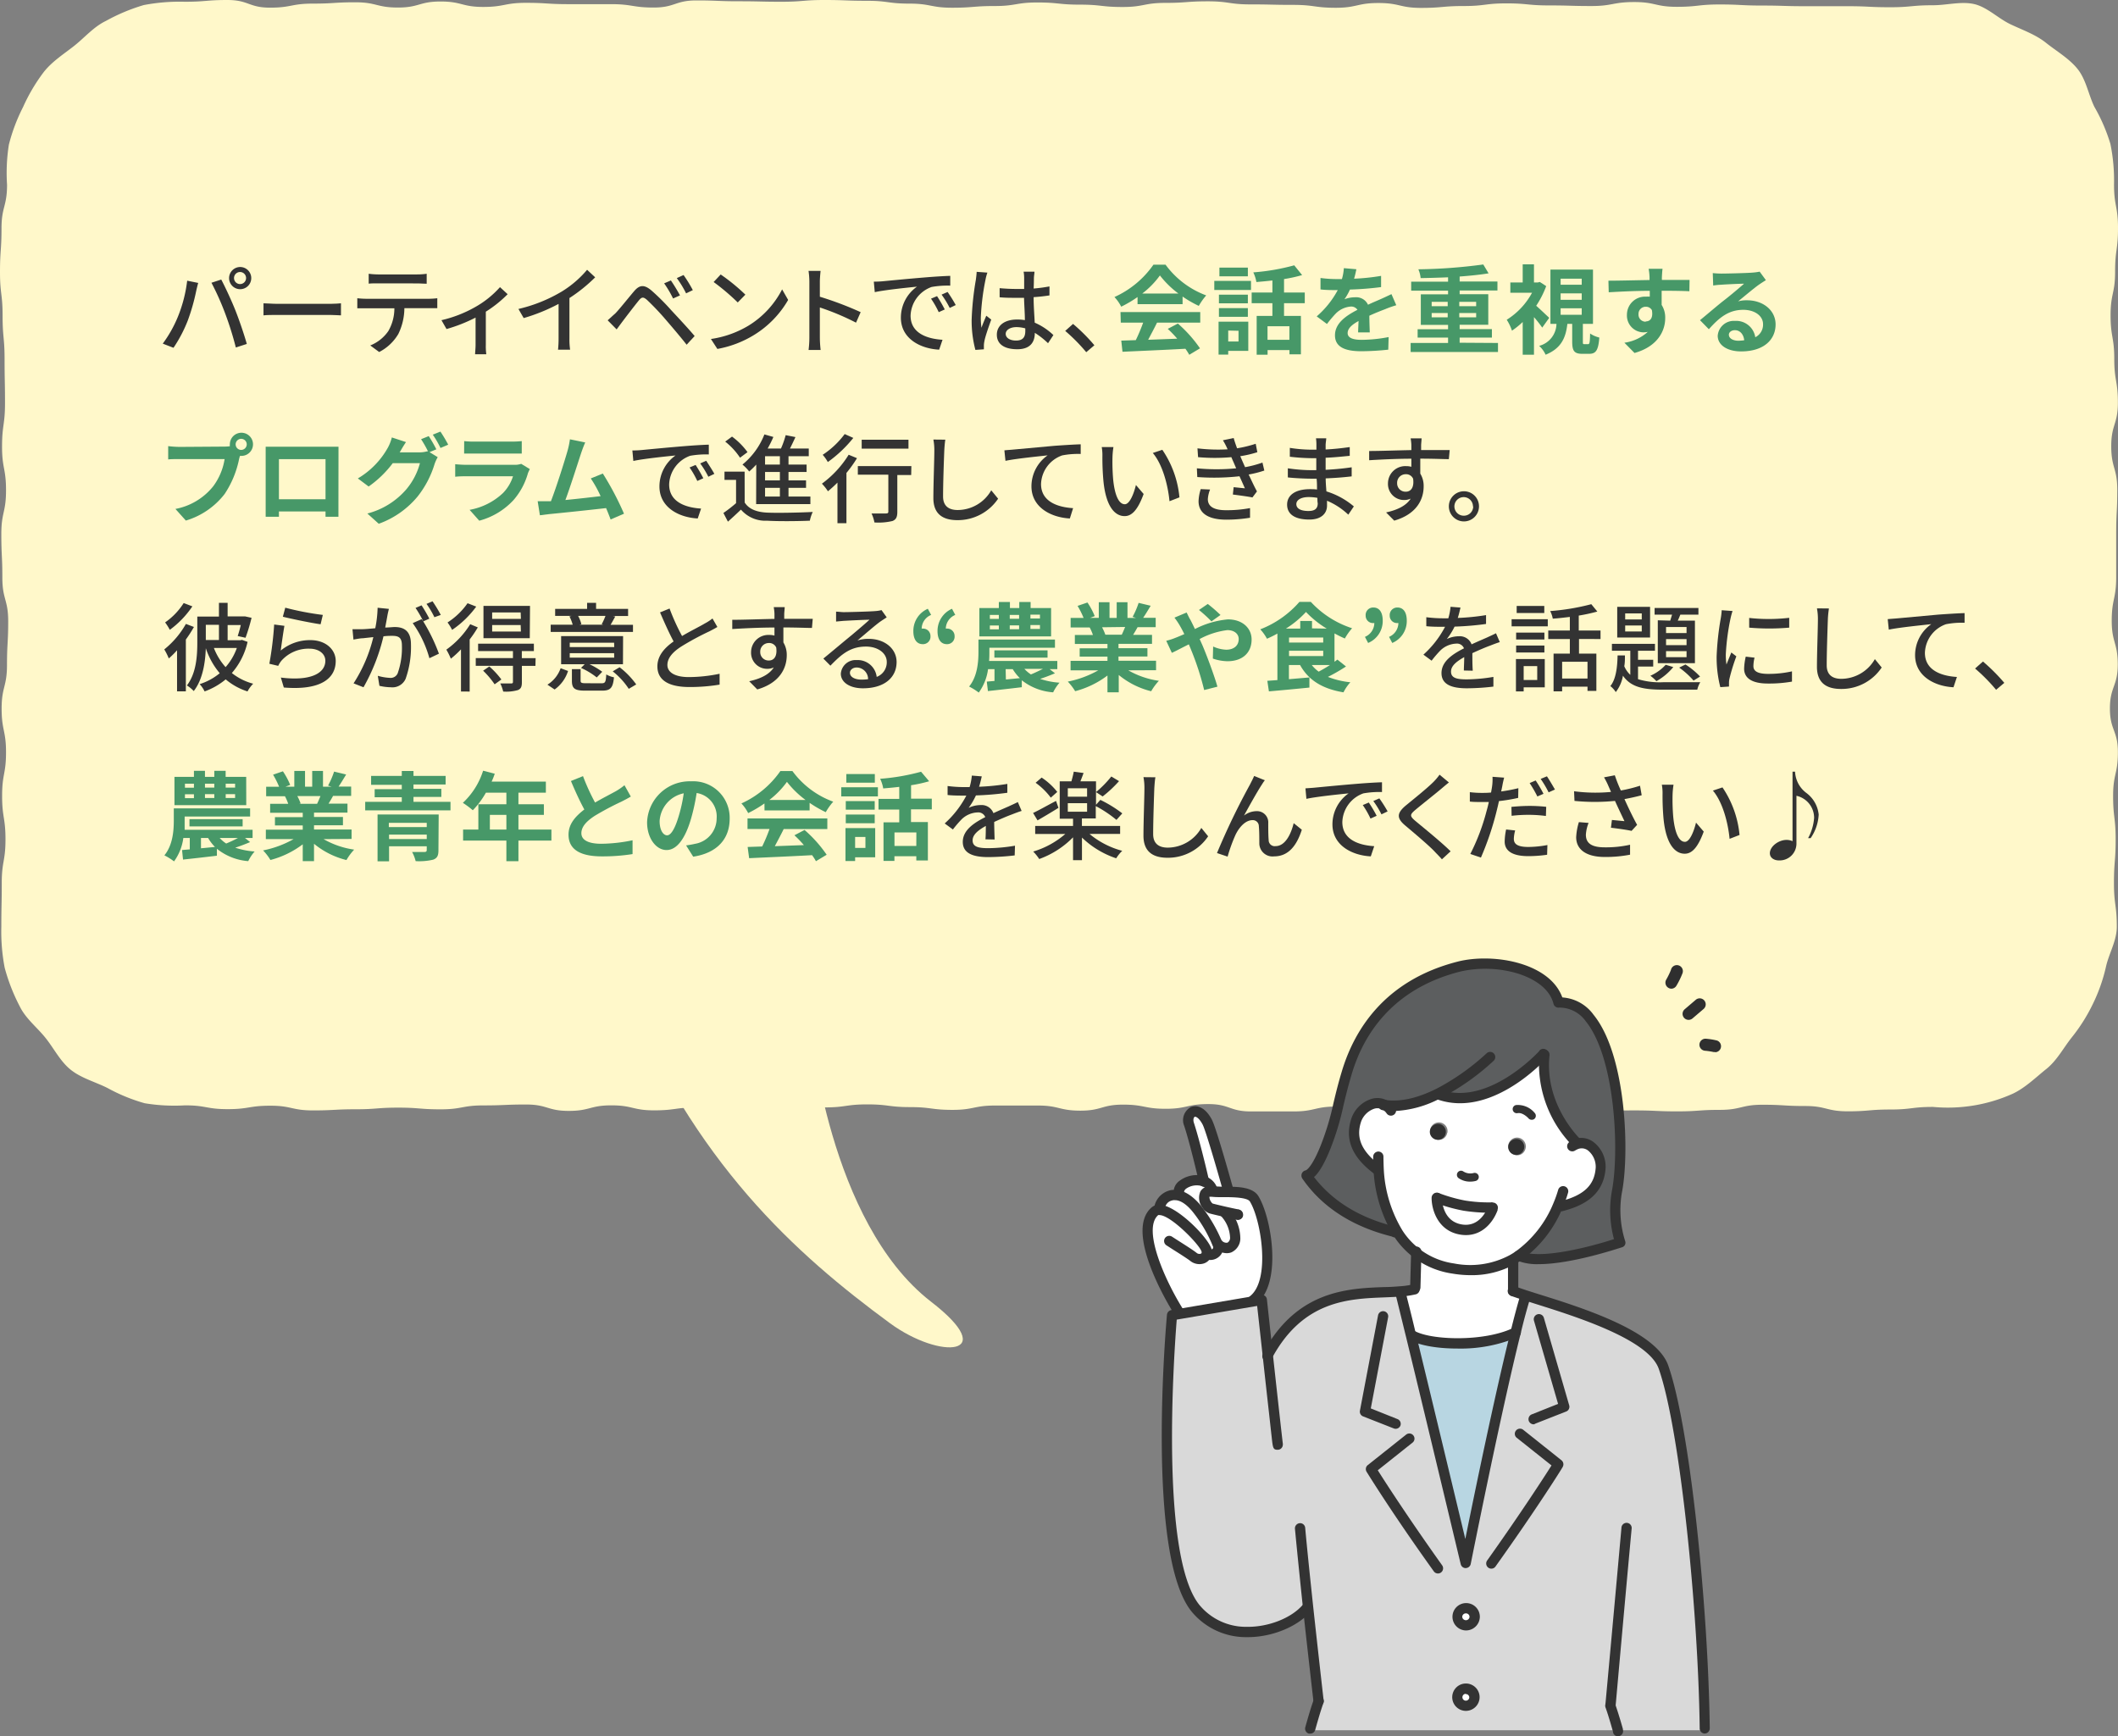 <svg xmlns="http://www.w3.org/2000/svg" viewBox="0 0 351.34 288"><rect x="0" y="0" width="351.34" height="288" fill="#808080" stroke="none"/><defs><style>.cls-1{fill:#fff8ca;}.cls-2{fill:#333;}.cls-3{fill:#479868;}.cls-4{fill:#fff;}.cls-5{fill:#d9d9d9;}.cls-6{fill:#b8d6e2;}.cls-7{fill:#2f2f2f;}.cls-8{fill:#5c5e5f;}</style></defs><title>sp-flow-annai</title><g id="レイヤー_2" data-name="レイヤー 2"><g id="内容"><path class="cls-1" d="M320.65,183.61c-3.53,0-3.53.43-7.07.43s-3.53.3-7.07.3-3.54-.88-7.07-.88-3.54-.21-7.07-.21-3.54.85-7.08.85-3.53.25-7.07.25-3.53-.16-7.07-.16-3.53.11-7.07.11-3.54-1.06-7.07-1.06-3.54,1-7.08,1-3.53-.39-7.07-.39-3.53-.61-7.07-.61-3.53.47-7.07.47-3.53-.16-7.07-.16-3.53.81-7.07.81h-7.07c-3.53,0-3.53-1.22-7.07-1.22s-3.53.78-7.07.78-3.53-.69-7.07-.69-3.53,1-7.07,1-3.53-.85-7.07-.85-3.54,0-7.07,0-3.54.72-7.08.72-3.53-.46-7.07-.46-3.53-.45-7.07-.45-3.54.5-7.07.5-3.54-.49-7.08-.49-3.54.24-7.07.24-3.54.26-7.08.26-3.54.48-7.07.48-3.54-.83-7.08-.83-3.54.92-7.07.92-3.54-1.06-7.08-1.06-3.53.15-7.07.15-3.54.65-7.08.65-3.53-.28-7.07-.28S62.51,184,59,184s-3.53.19-7.07.19-3.54-.78-7.08-.78-3.54.57-7.08.57-3.55-.63-7.09-.63A30.15,30.15,0,0,1,24,183a29.41,29.41,0,0,1-6.19-2.54c-2-1-4.31-1.61-6.06-3s-2.79-3.54-4.2-5.3-3.3-3.21-4.28-5.24a31.41,31.41,0,0,1-2.49-6.38,31.9,31.9,0,0,1-.56-6.82c0-3.62.07-3.62.07-7.24s.62-3.62.62-7.24S.35,135.64.35,132,1,128.4,1,124.78s-.73-3.62-.73-7.24.89-3.62.89-7.24.2-3.62.2-7.24S.39,99.44.39,95.82.22,92.2.22,88.58,1,85,1,81.34.34,77.72.34,74.1s.49-3.62.49-7.24S.76,63.24.76,59.62.43,56,.43,52.38,0,48.76,0,45.14s.25-3.63.25-7.25.92-3.62.92-7.25A30,30,0,0,1,1.47,24a29.92,29.92,0,0,1,2.36-6.25A29.63,29.63,0,0,1,7.22,12C8.62,10.2,10.54,9,12.29,7.62s3.24-3.17,5.28-4.15A31,31,0,0,1,23.85.84a31.77,31.77,0,0,1,6.8-.55C34.19.29,34.19,0,37.72,0s3.54,1.27,7.08,1.27S48.33.6,51.87.6,55.4.38,58.94.38s3.53.87,7.07.87,3.54-1,7.07-1,3.54.9,7.07.9S83.69.47,87.23.47s3.53.22,7.07.22h7.07c3.54,0,3.54.56,7.07.56S112,.07,115.52.07s3.53.14,7.06.14,3.54.08,7.07.08S133.19,0,136.72,0s3.54.13,7.07.13,3.54.47,7.07.47,3.54.68,7.07.68S161.47,1,165,1s3.54-.59,7.07-.59,3.54.36,7.08.36,3.53.39,7.07.39,3.53-.68,7.07-.68,3.54-.26,7.07-.26,3.54.51,7.08.51,3.53.08,7.07.08,3.54.48,7.07.48,3.54-.79,7.08-.79,3.54.81,7.07.81S239.27,1,242.81,1s3.54-.44,7.07-.44,3.54.34,7.08.34S260.5,1,264,1s3.54-.66,7.08-.66,3.53.79,7.07.79,3.54-.39,7.08-.39,3.53.18,7.07.18,3.54.11,7.08.11,3.54,0,7.08,0,3.54.17,7.08.17,3.54-.33,7.08-.33c2.3,0,4.68-.68,6.83-.2s4,2.37,6,3.33,4.19,1.7,5.93,3.09,3.86,2.61,5.26,4.36,1.79,4.21,2.77,6.25a29.14,29.14,0,0,1,2.67,6.17,30.26,30.26,0,0,1,.6,6.71c0,3.62.66,3.62.66,7.24s-.48,3.62-.48,7.24-.75,3.62-.75,7.24.61,3.62.61,7.24.6,3.62.6,7.24-1.1,3.62-1.1,7.24,1,3.62,1,7.24-.18,3.62-.18,7.24,0,3.62,0,7.24-.74,3.62-.74,7.24,1,3.62,1,7.24S350,113.9,350,117.52s1.32,3.62,1.32,7.24-.79,3.62-.79,7.24.42,3.62.42,7.25-.28,3.62-.28,7.24.47,3.63.47,7.25c0,2.29-1.29,4.4-1.78,6.55a28.14,28.14,0,0,1-2.18,6.22,28.91,28.91,0,0,1-3.51,5.57c-1.4,1.76-2.46,3.83-4.21,5.23s-3.45,3.08-5.49,4.07a26.25,26.25,0,0,1-13.31,2.23Z"/><path class="cls-2" d="M31.05,46.56l1.83.37c-.12.4-.26,1-.34,1.36a33.38,33.38,0,0,1-1.41,4.93,23.14,23.14,0,0,1-2.35,4.47L27,57a20.66,20.66,0,0,0,2.48-4.39A23.11,23.11,0,0,0,31.05,46.56Zm4,.35,1.65-.54c.64,1.2,1.72,3.52,2.36,5.14s1.45,4,1.88,5.54l-1.82.59a53.49,53.49,0,0,0-1.74-5.57A44.62,44.62,0,0,0,35.08,46.91Zm4.77-2.62A1.84,1.84,0,1,1,38,46.13,1.85,1.85,0,0,1,39.85,44.29Zm0,2.83a1,1,0,0,0,1-1,1,1,0,0,0-1-1,1,1,0,0,0-1,1A1,1,0,0,0,39.85,47.12Z"/><path class="cls-2" d="M43.71,50.31c.51,0,1.5.09,2.36.09h8.7c.78,0,1.4-.06,1.79-.09v2c-.35,0-1.07-.07-1.78-.07H46.07c-.89,0-1.84,0-2.36.07Z"/><path class="cls-2" d="M71.2,49.56a13.1,13.1,0,0,0,1.34-.09v1.65c-.36,0-.93,0-1.34,0H67.08a9.89,9.89,0,0,1-1,4.27,7.82,7.82,0,0,1-3.18,3l-1.48-1.09a6.6,6.6,0,0,0,3-2.39,7.51,7.51,0,0,0,1-3.77H60.73c-.48,0-1,0-1.46,0V49.47a13.46,13.46,0,0,0,1.46.09ZM62.73,47c-.53,0-1.12,0-1.57.05V45.41a13,13,0,0,0,1.57.11h6.45a10.85,10.85,0,0,0,1.6-.11v1.65c-.51,0-1.1-.05-1.6-.05Z"/><path class="cls-2" d="M84.21,48.8a20.09,20.09,0,0,1-3.62,2.9v5.52a9.51,9.51,0,0,0,.08,1.54H78.81c0-.27.08-1,.08-1.54V52.68a26.14,26.14,0,0,1-4.82,1.9l-.84-1.47a20.71,20.71,0,0,0,5.6-2.18,16,16,0,0,0,4.11-3.3Z"/><path class="cls-2" d="M94.46,56.15A12,12,0,0,0,94.57,58h-2a18.19,18.19,0,0,0,.09-1.89v-5.7a30.22,30.22,0,0,1-5.79,2.35L86,51.25a25.15,25.15,0,0,0,7.22-2.91,17.34,17.34,0,0,0,4.17-3.59L98.73,46a26.37,26.37,0,0,1-4.27,3.44Z"/><path class="cls-2" d="M102.06,52c.73-.76,2.06-2.44,3.12-3.69.9-1.05,1.65-1.16,2.87-.14a37.63,37.63,0,0,1,3.29,3.28c1.07,1.15,2.74,2.93,3.89,4.29l-1.33,1.44c-1.07-1.37-2.53-3.07-3.52-4.22a42.93,42.93,0,0,0-3.06-3.22c-.6-.51-.86-.51-1.36.11-.72.88-2,2.56-2.67,3.44l-1,1.35-1.49-1.51C101.27,52.72,101.59,52.4,102.06,52ZM112.8,49l-1.15.51A17.89,17.89,0,0,0,110.17,47l1.12-.48A29.56,29.56,0,0,1,112.8,49Zm2.14-.88-1.13.54a16.53,16.53,0,0,0-1.54-2.53l1.12-.51A22.19,22.19,0,0,1,114.94,48.15Z"/><path class="cls-2" d="M124.19,54a15.2,15.2,0,0,0,5.55-6l1,1.75a16.43,16.43,0,0,1-5.62,5.79A17.57,17.57,0,0,1,119,57.88l-1.07-1.65A16.74,16.74,0,0,0,124.19,54Zm-.55-5.12-1.26,1.29a36.78,36.78,0,0,0-4-3.39l1.17-1.25A32,32,0,0,1,123.64,48.87Z"/><path class="cls-2" d="M142,53.52A41.9,41.9,0,0,0,136,51V56a18.65,18.65,0,0,0,.13,2.05h-2a16.7,16.7,0,0,0,.13-2.05V46.72a12.31,12.31,0,0,0-.14-1.79h2c-.05.53-.12,1.23-.12,1.79v2.5a55.4,55.4,0,0,1,6.77,2.56Z"/><path class="cls-2" d="M146.38,46.66c1.15-.11,4-.39,6.9-.63,1.68-.14,3.28-.24,4.35-.27l0,1.62a15.06,15.06,0,0,0-3.09.22,5.24,5.24,0,0,0-3.49,4.76c0,2.89,2.69,3.84,5.3,4L155.79,58c-3.11-.16-6.35-1.82-6.35-5.31a6.29,6.29,0,0,1,2.67-5.14c-1.38.14-5.27.53-7,.91l-.16-1.74C145.51,46.72,146.06,46.69,146.38,46.66Zm10.34,4.67-1,.45a15.57,15.57,0,0,0-1.28-2.24l1-.42A24.32,24.32,0,0,1,156.72,51.33Zm1.82-.73-1,.48a15.48,15.48,0,0,0-1.35-2.21l1-.44A23.69,23.69,0,0,1,158.54,50.6Z"/><path class="cls-2" d="M163.79,45.22a8.63,8.63,0,0,0-.32,1.21,39.35,39.35,0,0,0-.77,6.28,11.67,11.67,0,0,0,.11,1.66c.22-.65.56-1.42.8-2l.82.64c-.42,1.19-1,2.8-1.14,3.62a3.69,3.69,0,0,0-.08.72c0,.16,0,.4,0,.59l-1.41.1a18.92,18.92,0,0,1-.62-5,48,48,0,0,1,.7-6.64c.05-.4.12-.9.13-1.31Zm10.06,11.71a13.28,13.28,0,0,0-2.19-1.72v0c0,1.48-.7,2.72-2.91,2.72s-3.39-.89-3.39-2.41S166.62,53,168.73,53a7.47,7.47,0,0,1,1.28.1c0-1.11-.11-2.47-.14-3.7q-.68,0-1.35,0c-.91,0-1.77,0-2.7-.09l0-1.51c.92.08,1.8.13,2.74.13.45,0,.88,0,1.33,0,0-.79,0-1.46,0-1.86a6.1,6.1,0,0,0-.09-1h1.8c0,.32-.08.66-.09,1s0,1.07-.05,1.79a25,25,0,0,0,2.63-.35V49c-.82.13-1.72.23-2.63.29,0,1.59.13,3,.18,4.23a10.52,10.52,0,0,1,3.1,2.06Zm-3.77-2.46a5.57,5.57,0,0,0-1.48-.21c-1,0-1.77.46-1.77,1.12s.7,1.11,1.71,1.11c1.17,0,1.54-.6,1.54-1.59Z"/><path class="cls-2" d="M180.19,58.42a29.16,29.16,0,0,0-3.49-3.53L178,53.73a29.59,29.59,0,0,1,3.54,3.54Z"/><path class="cls-3" d="M188.7,49.27a19.47,19.47,0,0,1-2.71,1.6,7,7,0,0,0-1.12-1.6,15.78,15.78,0,0,0,6.47-5.37h2A14.69,14.69,0,0,0,200.09,49a10.35,10.35,0,0,0-1.23,1.74,18.56,18.56,0,0,1-2.69-1.55v1.26H188.7Zm-2.83,2.49H199.1v1.76h-7.17c-.46.95-1,1.94-1.47,2.84l4.82-.18a18.78,18.78,0,0,0-1.57-1.63l1.68-.88a22,22,0,0,1,3.67,4.11l-1.78,1.07a9.54,9.54,0,0,0-.64-1c-3.76.21-7.72.37-10.44.5L186,56.5l2.41-.08a29.6,29.6,0,0,0,1.22-2.9h-3.71Zm9.61-3.07a15.84,15.84,0,0,1-3.07-3,14.31,14.31,0,0,1-2.93,3Z"/><path class="cls-3" d="M201.43,46.59h6.09V48.1h-6.09Zm5.64,11.61h-3.33v.62h-1.6V53.36h4.93ZM207,50.31h-4.8V48.88H207Zm-4.8.8H207v1.44h-4.8ZM207,45.83h-4.72V44.39H207Zm-3.26,9v1.82h1.71V54.87ZM213,50.29V52.4h2.8v6.37H213.9v-.7h-3.63v.77h-1.81V52.4h2.61V50.29h-3.44V48.52h3.44v-2c-.9.11-1.81.19-2.66.26a5.86,5.86,0,0,0-.51-1.6,35.55,35.55,0,0,0,6.79-1.17L216,45.63a23.77,23.77,0,0,1-3,.66v2.23h3.44v1.77Zm.89,3.83h-3.63v2.24h3.63Z"/><path class="cls-3" d="M225.29,55.14c0-.46.05-1.2.07-1.89-1.17.64-1.81,1.27-1.81,2s.75,1.12,2.3,1.12a24,24,0,0,0,4.5-.46L230.29,58a43.42,43.42,0,0,1-4.49.26c-2.48,0-4.35-.59-4.35-2.64s1.92-3.3,3.73-4.23a1.24,1.24,0,0,0-1.11-.54A3.92,3.92,0,0,0,221.59,52a21,21,0,0,0-1.47,1.74l-1.7-1.26a15.37,15.37,0,0,0,3.49-4.36h-.19c-.64,0-1.81,0-2.67-.11V46.11a20,20,0,0,0,2.78.18h.77a8,8,0,0,0,.32-1.81l2.08.18c-.08.38-.19.93-.38,1.57a35.73,35.73,0,0,0,4.48-.47l0,1.86a51.61,51.61,0,0,1-5.17.41,9,9,0,0,1-.91,1.61,5,5,0,0,1,1.8-.33,2.15,2.15,0,0,1,2.11,1.24c.81-.39,1.49-.66,2.14-.95s1.17-.54,1.75-.81l.8,1.84a17.92,17.92,0,0,0-1.89.67c-.71.27-1.6.62-2.58,1.07,0,.88.05,2.05.07,2.77Z"/><path class="cls-3" d="M248.49,56.89v1.5H234v-1.5h6.21V56h-5.05V54.61h5.05v-.72h-4.52V48.82h4.52v-.61h-6.12V46.72h6.12V46c-1.54.06-3.11.11-4.55.13a4.76,4.76,0,0,0-.38-1.46,87.13,87.13,0,0,0,10.77-.8l.88,1.47c-1.39.23-3.06.4-4.8.53v.83h6.27v1.49h-6.27v.61h4.75v5.07h-4.75v.72h5.35V56h-5.35v.85Zm-11-6.1h2.66v-.72h-2.66Zm2.66,1.85v-.72h-2.66v.72Zm1.92-2.57v.72h2.8v-.72Zm2.8,1.85h-2.8v.72h2.8Z"/><path class="cls-3" d="M255.83,54.34a20.73,20.73,0,0,0-1.37-1.74v6.24h-1.87V53.41a13.38,13.38,0,0,1-1.78,1.44,8,8,0,0,0-.87-1.81,12,12,0,0,0,4.2-4.48h-3.6V46.85h2.05v-3h1.87v3h.65l.32-.08,1.06.69a16.14,16.14,0,0,1-1.66,3.26c.7.61,1.85,1.72,2.16,2Zm7.58,2.75c.27,0,.33-.2.36-1.77a4.71,4.71,0,0,0,1.53.67c-.16,2.16-.6,2.7-1.69,2.7h-1.12c-1.39,0-1.69-.51-1.69-2.06V53.72H260c-.26,2.29-1,4.06-3.61,5.12a4.48,4.48,0,0,0-1.07-1.47,3.84,3.84,0,0,0,2.87-3.65h-1v-9h7.06v9h-1.68V56.6c0,.45,0,.49.27.49Zm-4.53-9.86h3.5v-1h-3.5Zm0,2.5h3.5V48.66h-3.5Zm0,2.48h3.5V51.14h-3.5Z"/><path class="cls-3" d="M280.24,48.31c-1-.05-2.45-.08-4.6-.08,0,.8,0,1.66,0,2.35a3.9,3.9,0,0,1,.59,2.19c0,2.07-1.21,4.69-5.09,5.78l-1.68-1.7a7.28,7.28,0,0,0,3.88-1.8,4.18,4.18,0,0,1-.72.08,2.79,2.79,0,0,1-2.74-2.92,3,3,0,0,1,3.17-3,4,4,0,0,1,.62,0V48.24c-2.4,0-4.85.13-6.81.24l-.05-1.92c1.81,0,4.69-.08,6.82-.11,0-.19,0-.37,0-.48a9.46,9.46,0,0,0-.15-1.38h2.31c-.05.26-.1,1.11-.11,1.36s0,.29,0,.48h4.59Zm-7.22,5c.66,0,1.25-.49,1-1.87a1.13,1.13,0,0,0-1-.56,1.19,1.19,0,0,0-1.22,1.25A1.17,1.17,0,0,0,273,53.36Z"/><path class="cls-3" d="M292.93,46.47q-.58.36-1.11.72c-.85.59-2.51,2-3.5,2.8a5.07,5.07,0,0,1,1.49-.18c2.68,0,4.73,1.68,4.73,4,0,2.49-1.9,4.48-5.73,4.48-2.21,0-3.87-1-3.87-2.6a2.67,2.67,0,0,1,2.85-2.46,3.2,3.2,0,0,1,3.38,2.71,2.33,2.33,0,0,0,1.29-2.16c0-1.43-1.44-2.39-3.28-2.39-2.43,0-4,1.3-5.71,3.22L282,53.11c1.12-.91,3-2.53,4-3.3s2.53-2.06,3.31-2.75c-.82,0-3,.11-3.83.17a12.23,12.23,0,0,0-1.29.13l-.07-2.06a14.05,14.05,0,0,0,1.44.08c.84,0,4.23-.08,5.13-.16a9.09,9.09,0,0,0,1.21-.16Zm-3.59,10c-.1-1-.69-1.7-1.55-1.7-.59,0-1,.35-1,.75,0,.6.67,1,1.6,1A8.85,8.85,0,0,0,289.34,56.44Z"/><path class="cls-3" d="M37.21,74.08a6.77,6.77,0,0,0,.92-.06,1.46,1.46,0,0,1,0-.31A1.92,1.92,0,1,1,40,75.62a.68.68,0,0,1-.2,0l-.13.48a16.3,16.3,0,0,1-2.4,5.83,12.71,12.71,0,0,1-6.44,4.42L29.1,84.42a10.5,10.5,0,0,0,6.27-3.76,10.22,10.22,0,0,0,1.89-4.51H29.8c-.73,0-1.49,0-1.9.06V74a16.21,16.21,0,0,0,1.9.13Zm3.72-.37a.92.92,0,1,0-.92.92A.93.93,0,0,0,40.93,73.71Z"/><path class="cls-3" d="M56.14,83.49c0,.63,0,2.16,0,2.23H54v-.88H46.27v.88H44.07c0-.08,0-1.47,0-2.24V75.65c0-.45,0-1.1,0-1.55l1.7,0h8.8c.4,0,1,0,1.58,0,0,.48,0,1.07,0,1.55Zm-9.87-7.33v6.65H54V76.16Z"/><path class="cls-3" d="M71.25,75l1.36.83A6.56,6.56,0,0,0,72.08,77a16.28,16.28,0,0,1-2.8,5.35,14.92,14.92,0,0,1-6.45,4.53l-1.89-1.7a12.73,12.73,0,0,0,6.45-4,11.21,11.21,0,0,0,2.27-4.35H65.15a17.56,17.56,0,0,1-4,3.87l-1.79-1.34a13.62,13.62,0,0,0,5-5.14A7.16,7.16,0,0,0,65,72.56l2.35.77c-.39.56-.8,1.28-1,1.63l-.05.08h3.21a5.15,5.15,0,0,0,1.4-.19l.11.06a18.88,18.88,0,0,0-1.17-2.06l1.27-.51a22,22,0,0,1,1.26,2.19Zm1.81-3.41a24.19,24.19,0,0,1,1.29,2.17l-1.28.55a15.28,15.28,0,0,0-1.28-2.21Z"/><path class="cls-3" d="M87.89,77.81c-.11.21-.24.5-.31.67a11.49,11.49,0,0,1-2.37,4.44,11.89,11.89,0,0,1-5.71,3.45l-1.6-1.8a10.83,10.83,0,0,0,5.55-2.8A7,7,0,0,0,85.1,79H77.37c-.38,0-1.18,0-1.86.08V77c.68.07,1.37.1,1.86.1h7.92a3.25,3.25,0,0,0,1.17-.16ZM77,73.17a14.21,14.21,0,0,0,1.66.08h6.16a16.07,16.07,0,0,0,1.73-.08v2.06c-.43,0-1.18,0-1.76,0H78.65c-.51,0-1.2,0-1.66,0Z"/><path class="cls-3" d="M101.29,86.17c-.2-.55-.46-1.2-.75-1.89-2.61.3-7.46.81-9.47,1l-1.51.19-.37-2.33c.55,0,1.24,0,1.76,0h.44c.92-2.37,2.3-6.76,2.77-8.42a13.23,13.23,0,0,0,.38-1.85l2.54.52c-.22.48-.44,1.07-.68,1.77-.52,1.57-1.81,5.64-2.61,7.78,1.95-.19,4.22-.45,5.84-.64A19.6,19.6,0,0,0,98,79.36l2-.81a48.94,48.94,0,0,1,3.51,6.66Z"/><path class="cls-2" d="M106.33,74.66c1.15-.11,4-.39,6.9-.63,1.68-.14,3.28-.24,4.35-.27l0,1.62a15.06,15.06,0,0,0-3.09.22A5.24,5.24,0,0,0,111,80.36c0,2.89,2.69,3.84,5.3,4L115.74,86c-3.1-.16-6.35-1.82-6.35-5.31a6.29,6.29,0,0,1,2.67-5.14c-1.38.14-5.26.53-7,.91l-.16-1.74C105.47,74.72,106,74.69,106.33,74.66Zm10.34,4.67-1,.45a15.57,15.57,0,0,0-1.28-2.24l1-.42A24.32,24.32,0,0,1,116.67,79.33Zm1.83-.73-1,.48a14.63,14.63,0,0,0-1.35-2.21l1-.44C117.52,77,118.14,77.94,118.5,78.6Z"/><path class="cls-2" d="M123.53,83.35c.69,1.1,2,1.6,3.73,1.68s5.52,0,7.56-.11a6.17,6.17,0,0,0-.48,1.45c-1.85.08-5.24.12-7.1,0a5.32,5.32,0,0,1-4.33-1.84c-.68.66-1.38,1.3-2.16,2L120,85.09a23.11,23.11,0,0,0,2.1-1.63V79.6h-1.92V78.23h3.34Zm-.77-7.43a11.57,11.57,0,0,0-2.46-2.67l1.13-.83A11.73,11.73,0,0,1,124,75Zm2.69,1.14a14,14,0,0,1-1.17,1.15,7.13,7.13,0,0,0-1.12-1.15,12.18,12.18,0,0,0,3.64-5l1.49.42a19,19,0,0,1-.95,1.92h2.21a14.45,14.45,0,0,0,.78-2.22l1.62.32c-.29.64-.61,1.31-.91,1.9h3.12v1.27H130.8v1.39h3v1.23h-3v1.39h2.91v1.24H130.8v1.44h3.63v1.26h-9Zm3.92-1.39h-2.46v1.39h2.46Zm0,2.62h-2.46v1.39h2.46Zm0,2.63h-2.46v1.44h2.46Z"/><path class="cls-2" d="M142.16,76a21.32,21.32,0,0,1-1.75,2.45v8.34h-1.49V80.05a20.24,20.24,0,0,1-1.58,1.44,7.91,7.91,0,0,0-1-1.26,17.14,17.14,0,0,0,4.44-4.8Zm-.61-3.36a21.1,21.1,0,0,1-4.23,4,6.41,6.41,0,0,0-.85-1.2A14.35,14.35,0,0,0,140.12,72Zm9.6,6.15h-2.3V84.9c0,.85-.2,1.28-.8,1.52a9.87,9.87,0,0,1-3,.24,5.87,5.87,0,0,0-.48-1.49c1,0,2.1,0,2.39,0s.4-.08.4-.3V78.74h-5.06V77.31h8.88Zm-.45-4.37h-7.76V72.94h7.76Z"/><path class="cls-2" d="M156.81,72.93c-.09.58-.14,1.25-.17,1.81-.07,1.76-.2,5.41-.2,7.62,0,1.66,1.06,2.24,2.42,2.24a6.44,6.44,0,0,0,5.57-3.27l1.14,1.39a8.07,8.07,0,0,1-6.74,3.56c-2.42,0-4-1-4-3.67,0-2.25.16-6.34.16-7.87a9.3,9.3,0,0,0-.16-1.83Z"/><path class="cls-2" d="M168,74.58l6.9-.63c1.7-.12,3.28-.22,4.37-.25v1.6a13.6,13.6,0,0,0-3.07.24,5.22,5.22,0,0,0-3.51,4.75c0,2.88,2.69,3.84,5.32,4L177.47,86c-3.1-.16-6.37-1.83-6.37-5.33a6.28,6.28,0,0,1,2.69-5.14c-1.39.16-5.28.54-7,.91l-.18-1.74C167.19,74.64,167.74,74.61,168,74.58Z"/><path class="cls-2" d="M184.54,75.91a34.71,34.71,0,0,0,.11,3.57c.24,2.49.88,4.16,1.94,4.16.8,0,1.49-1.73,1.84-3.19l1.28,1.49c-1,2.72-2,3.67-3.15,3.67-1.6,0-3.08-1.54-3.51-5.72a42.17,42.17,0,0,1-.18-4.24,7.65,7.65,0,0,0-.11-1.49l1.94,0A13,13,0,0,0,184.54,75.91Zm11.11,6.59-1.65.64c-.26-2.72-1.17-6.13-2.77-8l1.58-.53A16.76,16.76,0,0,1,195.65,82.5Z"/><path class="cls-2" d="M209.73,78.05a17.37,17.37,0,0,1-2.6.66c.45.93.93,2,1.38,2.8l-.75,1c-.83-.16-2.23-.35-3.25-.48l.13-1.22,1.87.19c-.27-.6-.58-1.31-.9-2a38.37,38.37,0,0,1-7,.13l-.07-1.45a33.69,33.69,0,0,0,6.52,0l-.43-1c-.13-.29-.26-.58-.37-.85a31.08,31.08,0,0,1-5.52,0l-.1-1.46a28.18,28.18,0,0,0,5,.16l-.12-.27a11.13,11.13,0,0,0-.66-1.23l1.79-.37c.13.51.34,1.09.56,1.7a19.68,19.68,0,0,0,3.09-.75l.27,1.4a18.23,18.23,0,0,1-2.83.66l.29.67c.13.29.3.69.51,1.15a17.75,17.75,0,0,0,2.88-.76Zm-9,3.15a5.17,5.17,0,0,0-.37,1.59c0,1.12.85,1.84,3,1.84a20.75,20.75,0,0,0,4-.35l0,1.6a24.58,24.58,0,0,1-3.92.32c-2.9,0-4.62-1-4.62-3.07a7.7,7.7,0,0,1,.36-2Z"/><path class="cls-2" d="M223.66,85.37a11.75,11.75,0,0,0-3.53-2.31c0,.32,0,.59,0,.82,0,1.2-.86,2.3-2.93,2.3-2.4,0-3.69-.88-3.69-2.48s1.42-2.56,3.79-2.56c.4,0,.78,0,1.17.06,0-.59,0-1.23-.07-1.8h-.86c-1,0-2.8-.08-3.91-.21l0-1.51a27.31,27.31,0,0,0,3.9.31h.82V76h-.78a34,34,0,0,1-3.61-.24V74.29a23.71,23.71,0,0,0,3.59.3h.82V73.7a8,8,0,0,0-.07-1H220c0,.29-.08.64-.1,1.07,0,.18,0,.47,0,.79,1.33-.07,2.56-.2,4-.4l0,1.45c-1.16.11-2.48.26-4,.32v2c1.57-.08,3-.22,4.32-.42l0,1.51c-1.47.17-2.79.27-4.31.33,0,.72.07,1.48.12,2.16A12.86,12.86,0,0,1,224.58,84Zm-5.13-2.79a8.36,8.36,0,0,0-1.43-.13c-1.34,0-2.06.52-2.06,1.17s.59,1.14,2,1.14c.9,0,1.55-.26,1.55-1.28C218.54,83.25,218.54,83,218.53,82.58Z"/><path class="cls-2" d="M240.34,76.16c-1,0-2.44-.08-4.74-.08,0,.85,0,1.78,0,2.48a3.9,3.9,0,0,1,.56,2.12c0,2.11-1.11,4.59-4.88,5.68L229.93,85c1.86-.41,3.32-1.1,4.08-2.29a2.54,2.54,0,0,1-1.1.23,2.66,2.66,0,0,1-2.67-2.77,2.87,2.87,0,0,1,3-2.85,3.08,3.08,0,0,1,.88.11l0-1.34c-2.4,0-5,.13-7,.25l0-1.53c1.79,0,4.74-.11,7-.15,0-.33,0-.62,0-.8,0-.4-.08-.93-.12-1.15h1.82c0,.21-.08.93-.08,1.15s0,.47,0,.79h4.74Zm-7.14,5.4c.81,0,1.42-.66,1.21-2.16a1.27,1.27,0,0,0-1.23-.74,1.42,1.42,0,0,0-1.42,1.49A1.38,1.38,0,0,0,233.2,81.56Z"/><path class="cls-2" d="M245.34,84a2.5,2.5,0,1,1-2.5-2.51A2.49,2.49,0,0,1,245.34,84Zm-1,0a1.54,1.54,0,1,0-1.54,1.54A1.54,1.54,0,0,0,244.38,84Z"/><path class="cls-2" d="M32.17,104a20.86,20.86,0,0,1-1.34,2.08v8.6H29.37v-6.82A14.17,14.17,0,0,1,28,109.22a10,10,0,0,0-.75-1.5,14.69,14.69,0,0,0,3.59-4.23Zm-.26-3.42a15.55,15.55,0,0,1-3.74,3.89,9.93,9.93,0,0,0-.78-1.23,11.13,11.13,0,0,0,3.08-3.21Zm9.16,5.89a11.81,11.81,0,0,1-2.61,5.17A9.6,9.6,0,0,0,42,113.41a5.42,5.42,0,0,0-.94,1.28,10.5,10.5,0,0,1-3.62-2,11.63,11.63,0,0,1-3.5,2,4.79,4.79,0,0,0-.82-1.21,9.91,9.91,0,0,0,3.33-1.81,12.57,12.57,0,0,1-2.31-4.15c-.08,2.29-.48,5.16-2,7.11A5.34,5.34,0,0,0,31,113.7c1.59-2.06,1.73-5,1.73-7.2v-4.23h3.59V100h1.44v2.24h2.65l.23,0,1.09.24a31.24,31.24,0,0,1-1,3.31l-1.3-.29a18.22,18.22,0,0,0,.51-1.82H37.76v2.52h2.11l.27-.06Zm-6.93-2.83v2.52h2.18v-2.52Zm1.34,3.84a10.37,10.37,0,0,0,1.94,3.18,9.69,9.69,0,0,0,1.87-3.18Z"/><path class="cls-2" d="M46.57,107.91a7.62,7.62,0,0,1,4.91-1.73c2.58,0,4.21,1.58,4.21,3.46,0,2.86-2.43,4.91-8.61,4.4l-.49-1.65c4.89.62,7.38-.69,7.38-2.79,0-1.16-1.09-2-2.61-2a6,6,0,0,0-4.68,2,4.14,4.14,0,0,0-.53.85l-1.47-.35a56.24,56.24,0,0,0,.8-6.51l1.7.22C47,104.8,46.7,106.93,46.57,107.91Zm.75-7.11A46.9,46.9,0,0,0,53.55,102l-.37,1.55c-1.55-.21-5-.93-6.26-1.25Z"/><path class="cls-2" d="M64.51,101c-.08.34-.18.74-.24,1.09s-.23,1.25-.37,2c.64,0,1.22-.08,1.58-.08,1.52,0,2.69.64,2.69,2.85a15.76,15.76,0,0,1-.89,5.75A2.39,2.39,0,0,1,64.83,114a8.72,8.72,0,0,1-1.89-.24l-.27-1.66a8.69,8.69,0,0,0,2,.34,1.26,1.26,0,0,0,1.3-.76,12.69,12.69,0,0,0,.7-4.62c0-1.36-.61-1.59-1.62-1.59-.32,0-.84,0-1.44.08A32,32,0,0,1,60.3,114l-1.65-.65a24.68,24.68,0,0,0,3.28-7.67l-1.73.19c-.41,0-1.12.14-1.57.22l-.16-1.72c.55,0,1,0,1.54,0s1.36-.08,2.24-.16a19.28,19.28,0,0,0,.39-3.4Zm5.7,2.07a29.84,29.84,0,0,1,2.6,5.36l-1.58.75a18.47,18.47,0,0,0-2.77-5.82l1.49-.66c.08.11.16.23.26.35a18.31,18.31,0,0,0-1.28-2.21l1-.43a24.47,24.47,0,0,1,1.29,2.21Zm1.85-.69a14.44,14.44,0,0,0-1.31-2.21l1-.43A23.29,23.29,0,0,1,73.12,102Z"/><path class="cls-2" d="M79.26,104.07a18.82,18.82,0,0,1-1.35,2v8.64H76.47v-7a15.89,15.89,0,0,1-1.68,1.55,11.64,11.64,0,0,0-.75-1.5A14.75,14.75,0,0,0,78,103.54ZM79,100.62a16.16,16.16,0,0,1-4,3.86,8.33,8.33,0,0,0-.76-1.23,11.8,11.8,0,0,0,3.32-3.19Zm9.82,9.83H86.57v2.71c0,.73-.14,1.1-.67,1.31a7,7,0,0,1-2.43.24,6.14,6.14,0,0,0-.48-1.34c.8,0,1.57,0,1.79,0s.31-.06.31-.25v-2.68H78.92v-1.28h6.17V108H79.31v-1.23h9.25V108h-2v1.17h2.29Zm-7.65.1a13.63,13.63,0,0,1,2,2.16l-1.12.8a14,14,0,0,0-1.91-2.26Zm6.71-4.69H80.2V100.5h7.72Zm-1.51-4.27H81.64v1.07h4.77Zm0,2.09H81.64v1.08h4.77Z"/><path class="cls-2" d="M90.81,113.57A5.28,5.28,0,0,0,93,110.84l1.23.46A6,6,0,0,1,92,114.37ZM105,104.82H91.35v-1.2H95a7.05,7.05,0,0,0-.54-1.38l.37-.08H92.09V101h5.3v-1h1.49v1h5.31v1.18h-2.53l.4.08c-.29.53-.54,1-.78,1.38H105Zm-1.66,5.36H97.79a12.37,12.37,0,0,1,2.11,1.25l-.91.94a12.08,12.08,0,0,0-2.61-1.58l.61-.61H93.08v-4.67h10.28Zm-1.47-3.57H94.51v.72h7.38Zm0,1.73H94.51v.74h7.38Zm-2.1,5c.62,0,.73-.17.8-1.47a4.09,4.09,0,0,0,1.28.48c-.18,1.78-.58,2.21-2,2.21H97.1c-1.78,0-2.23-.35-2.23-1.65V111h1.44v1.89c0,.38.15.44.93.44ZM95.9,102.16a6.1,6.1,0,0,1,.54,1.38l-.32.08h3.94l-.25-.07a11.74,11.74,0,0,0,.63-1.39Zm6.88,8.52a13.36,13.36,0,0,1,2.76,2.85l-1.24.73a12.16,12.16,0,0,0-2.66-2.9Z"/><path class="cls-2" d="M119,104c-.4.24-.85.48-1.36.74a45.29,45.29,0,0,0-4.64,2.51c-1.41.91-2.29,1.9-2.29,3.06s1.17,2,3.53,2a25.36,25.36,0,0,0,5.13-.55l0,1.8a30.08,30.08,0,0,1-5,.4c-3.06,0-5.32-.9-5.32-3.43,0-1.68,1.08-3,2.69-4.13-.72-1.34-1.52-3.12-2.25-4.82l1.58-.64a35.39,35.39,0,0,0,2.07,4.56c1.39-.83,3-1.61,3.77-2.08a8.11,8.11,0,0,0,1.28-.83Z"/><path class="cls-2" d="M134.69,104.16c-.95,0-2.44-.08-4.74-.08,0,.85,0,1.78,0,2.48a4,4,0,0,1,.56,2.12c0,2.11-1.13,4.59-4.89,5.68L124.28,113c1.86-.41,3.32-1.1,4.08-2.29a2.54,2.54,0,0,1-1.1.23,2.66,2.66,0,0,1-2.67-2.77,2.87,2.87,0,0,1,3-2.85,3.08,3.08,0,0,1,.88.11l0-1.34c-2.4,0-5,.13-7,.25l0-1.53c1.79,0,4.74-.11,7-.15,0-.33,0-.62,0-.8,0-.4-.08-.93-.12-1.15h1.82c0,.21-.08.93-.08,1.15s0,.47,0,.79h4.73Zm-7.14,5.4c.81,0,1.42-.66,1.21-2.16a1.27,1.27,0,0,0-1.23-.74,1.42,1.42,0,0,0-1.42,1.49A1.38,1.38,0,0,0,127.55,109.56Z"/><path class="cls-2" d="M147.09,102.4c-.32.21-.69.45-1,.66-.82.57-2.74,2.25-3.86,3.18a5.84,5.84,0,0,1,1.87-.27c2.66,0,4.63,1.63,4.63,3.84,0,2.55-2,4.36-5.59,4.36-2.19,0-3.66-1-3.66-2.42a2.45,2.45,0,0,1,2.62-2.26,3.17,3.17,0,0,1,3.33,2.79,2.58,2.58,0,0,0,1.67-2.48c0-1.49-1.51-2.55-3.44-2.55-2.53,0-4,1.19-5.91,3.17l-1.17-1.18c1.23-1,3.22-2.68,4.15-3.44s2.7-2.26,3.5-3c-.83,0-3.53.14-4.37.19l-1.17.11,0-1.64c.4,0,.88.08,1.26.08.83,0,4.42-.1,5.28-.18a5.43,5.43,0,0,0,1-.16ZM144,112.66a1.92,1.92,0,0,0-1.88-1.94c-.65,0-1.13.39-1.13.88,0,.69.81,1.13,1.89,1.13A8,8,0,0,0,144,112.66Z"/><path class="cls-3" d="M154.46,102a2.5,2.5,0,0,0-1.57,2.27.52.52,0,0,1,.18,0,1.22,1.22,0,0,1,1.28,1.24,1.24,1.24,0,0,1-1.28,1.34c-1,0-1.56-.8-1.56-2.16a4,4,0,0,1,2.4-3.71Zm4,0a2.52,2.52,0,0,0-1.57,2.27.55.55,0,0,1,.18,0,1.22,1.22,0,0,1,1.28,1.24,1.24,1.24,0,0,1-1.28,1.34c-1,0-1.55-.8-1.55-2.16a4,4,0,0,1,2.4-3.71Z"/><path class="cls-3" d="M175,111.68c-.83.36-1.69.68-2.46.93a12.85,12.85,0,0,0,3.22.63,7.06,7.06,0,0,0-1.06,1.6,9.44,9.44,0,0,1-5.2-2l0,1.15c-2,.24-4.05.47-5.62.64l-.19-1.57,1.28-.11V111H163.9a8.54,8.54,0,0,1-1.54,3.88,10.59,10.59,0,0,0-1.6-1c1.39-1.71,1.55-4.12,1.55-5.79v-2H175v1.35H164.12v.73c0,.45,0,1-.05,1.47h11.32V111h-1.26Zm-.64-6.12h-11.9v-4.7h3.23v-1h1.84v1h1.55v-1h1.88v1h3.4Zm-10.16-2.9h1.49V102h-1.49Zm0,1.73h1.49v-.64h-1.49Zm.75,4.69v-1.2h8.82v1.2Zm1.91,3.63,2.32-.22A7.55,7.55,0,0,1,168,111h-1.18ZM167.5,102v.64h1.55V102Zm0,1.73v.64h1.55v-.64Zm2.43,7.22a5.65,5.65,0,0,0,1.08.92c.6-.24,1.34-.6,2-.92Zm2.58-9h-1.58v.64h1.58Zm0,1.73h-1.58v.64h1.58Z"/><path class="cls-3" d="M187.16,111.19a14.26,14.26,0,0,0,5.08,1.74,9.33,9.33,0,0,0-1.28,1.73,13.53,13.53,0,0,1-5.38-2.7v2.88h-1.87v-2.79a15.28,15.28,0,0,1-5.36,2.6,9.33,9.33,0,0,0-1.22-1.59,17,17,0,0,0,5.06-1.87h-4.6v-1.57h6.12v-.7H179.1v-1.38h4.61v-.72H178.3v-1.49h3a8.13,8.13,0,0,0-.54-1.25l.19,0h-3.35V102.5h2.15a14.25,14.25,0,0,0-1-2l1.64-.56a12.27,12.27,0,0,1,1.21,2.26l-.78.29h1.45V99.89h1.78v2.61h1.19V99.89h1.79v2.61h1.42l-.57-.18a13.58,13.58,0,0,0,1-2.32l2,.48c-.45.74-.88,1.46-1.25,2h2.08v1.55h-3c-.26.47-.51.9-.75,1.28h3.14v1.49h-5.56v.72h4.8v1.38h-4.8v.7h6.23v1.57Zm-4.35-7.14a8.41,8.41,0,0,1,.55,1.23l-.28,0h3c.19-.38.38-.85.56-1.28Z"/><path class="cls-3" d="M196.84,101.6c.15.29.47,1,.64,1.23.24.47.5,1,.74,1.51a14.82,14.82,0,0,1,5.46-1.6c2.46,0,3.94,1.49,3.94,3.33,0,2.22-1.53,3.61-4,3.61a7.75,7.75,0,0,1-2.43-.44l.05-2a5.71,5.71,0,0,0,2.17.53c1.22,0,2.07-.64,2.07-1.78,0-.81-.69-1.47-1.89-1.47A13,13,0,0,0,199,106l.45,1c.74,1.73,2,5.12,2.5,6.9l-2.2.56a46.31,46.31,0,0,0-2.13-6.58l-.41-1c-1.14.56-2.15,1.11-2.82,1.41l-.93-2a10.72,10.72,0,0,0,1.57-.51c.47-.18.95-.39,1.43-.6-.24-.48-.47-.93-.71-1.34a12,12,0,0,0-.93-1.39Zm4.12,1.47a23.06,23.06,0,0,0-2.07-1.89l1.46-1a24.83,24.83,0,0,1,2.11,1.83Z"/><path class="cls-3" d="M223.28,110.55a29.28,29.28,0,0,1-3,1.73,14,14,0,0,0,3.72.89,7.37,7.37,0,0,0-1.14,1.67c-3.49-.58-5.8-2-7.2-4.53h-1.85v2.35l3.4-.29,0,1.68c-2.37.24-4.88.47-6.72.63l-.26-1.75,1.67-.12v-7.72a18.54,18.54,0,0,1-1.73.86,7.81,7.81,0,0,0-1.11-1.56,16.51,16.51,0,0,0,6.49-4.55h1.9a16,16,0,0,0,6.84,4.37,9.16,9.16,0,0,0-1.2,1.7c-.57-.24-1.14-.53-1.72-.84v4.7c.18-.12.34-.25.48-.36Zm-3.2-6.28a16.46,16.46,0,0,1-3.44-2.76,16.11,16.11,0,0,1-3.33,2.76h2.38V103h1.95v1.23Zm-6.25,2.31h5.67v-.83h-5.67Zm0,2.24h5.67v-.88h-5.67Zm3.77,1.49a5.74,5.74,0,0,0,1.15,1.1c.59-.32,1.26-.7,1.87-1.1Z"/><path class="cls-3" d="M226.42,105.64a2.53,2.53,0,0,0,1.56-2.29h-.16a1.21,1.21,0,0,1-1.28-1.23,1.24,1.24,0,0,1,1.28-1.35c1,0,1.55.81,1.55,2.18a3.94,3.94,0,0,1-2.42,3.7Zm4,0a2.54,2.54,0,0,0,1.55-2.29h-.16a1.21,1.21,0,0,1-1.28-1.23,1.25,1.25,0,0,1,1.28-1.35c1,0,1.55.81,1.55,2.18a3.94,3.94,0,0,1-2.41,3.7Z"/><path class="cls-2" d="M242.83,111.22c0-.54.06-1.44.06-2.22-1.34.75-2.19,1.47-2.19,2.4,0,1.09,1,1.29,2.62,1.29a27.42,27.42,0,0,0,4.41-.41l0,1.61a38.79,38.79,0,0,1-4.4.28c-2.37,0-4.21-.55-4.21-2.52s1.9-3.18,3.73-4.11a1.24,1.24,0,0,0-1.28-.78,4,4,0,0,0-2.63,1.13,18.47,18.47,0,0,0-1.46,1.7l-1.36-1a16.51,16.51,0,0,0,3.59-4.62h-.46c-.66,0-1.77,0-2.65-.1v-1.49a21.77,21.77,0,0,0,2.72.18h.93a9.29,9.29,0,0,0,.37-1.91l1.65.13c-.1.42-.22,1-.45,1.72a37.05,37.05,0,0,0,4.69-.47v1.47a49.81,49.81,0,0,1-5.22.44A11.18,11.18,0,0,1,240,106a4.68,4.68,0,0,1,2-.46,2.08,2.08,0,0,1,2.11,1.34c1-.46,1.8-.8,2.55-1.13.53-.25,1-.45,1.5-.71l.63,1.47c-.44.13-1.12.39-1.6.58-.82.3-1.85.74-2.95,1.25,0,.89,0,2.16.07,2.91Z"/><path class="cls-2" d="M250.75,102.71h6v1.18h-6Zm5.5,11.3h-3.5v.68h-1.28v-5.37h4.78Zm-.06-7.93H251.5v-1.15h4.69Zm-4.69,1h4.69v1.15H251.5Zm4.67-5.4h-4.58v-1.17h4.58Zm-3.42,8.81v2.3H255v-2.3Zm9.18-4.5v2.43h2.88v6.18h-1.47v-.7h-4.21v.78h-1.42v-6.26h2.7V106h-3.58v-1.41h3.58v-2.26c-1,.12-1.92.23-2.83.29a4.69,4.69,0,0,0-.43-1.26,37.7,37.7,0,0,0,6.82-1.14l1,1.22a29.56,29.56,0,0,1-3.08.67v2.48h3.61V106Zm1.41,3.78h-4.21v2.78h4.21Z"/><path class="cls-2" d="M271.72,112.66a12.6,12.6,0,0,0,4.26.5c.88,0,5,0,6.07,0a4.25,4.25,0,0,0-.5,1.24H276c-3.25,0-5.42-.35-6.78-2.32a6.17,6.17,0,0,1-1.19,2.72,4,4,0,0,0-.9-1c.93-1.12,1.16-3.14,1.2-5.08h1.22c0,.61,0,1.2-.11,1.79a4.19,4.19,0,0,0,1,1.43v-4h-3.05V106.8h7.14v1.14h-2.81v1.5h2.52v1.12h-2.52Zm2-6.91h-5.45v-5.09h5.45Zm-1.38-4h-2.75v1h2.75Zm0,2h-2.75v1h2.75Zm5.23,6.9a9.9,9.9,0,0,1-2.8,2.34,6.94,6.94,0,0,0-1-.9,7.63,7.63,0,0,0,2.54-1.82Zm-.51-7.7c.11-.33.21-.69.31-1h-2.9v-1.1h7.27v1.1h-3c-.14.35-.29.72-.43,1h2.85V110H275v-7.11Zm2.71,1.06h-3.4v1h3.4Zm0,2h-3.4v1h3.4Zm0,2h-3.4v1h3.4Zm-.18,2.21a12.67,12.67,0,0,1,2.42,2l-1.08.67a13.32,13.32,0,0,0-2.38-2.15Z"/><path class="cls-2" d="M287.4,101.35a11.5,11.5,0,0,0-.33,1.21,37.9,37.9,0,0,0-.79,6,11.91,11.91,0,0,0,.11,1.67c.25-.64.57-1.41.81-2l.83.64a31.13,31.13,0,0,0-1.14,3.7,3.11,3.11,0,0,0-.08.72c0,.16,0,.4,0,.59l-1.44.1a19.83,19.83,0,0,1-.61-5.12,46.2,46.2,0,0,1,.69-6.33,11.16,11.16,0,0,0,.15-1.31Zm3.65,7.74a6,6,0,0,0-.19,1.41c0,.72.53,1.28,2.45,1.28a17.71,17.71,0,0,0,3.95-.42l0,1.7a21.74,21.74,0,0,1-4,.32c-2.69,0-3.94-.93-3.94-2.46a10,10,0,0,1,.27-2Zm5.75-6.61v1.63a38.75,38.75,0,0,1-6.64,0V102.5A29.45,29.45,0,0,0,296.8,102.48Z"/><path class="cls-2" d="M303.39,100.93a16.31,16.31,0,0,0-.18,1.81c-.06,1.76-.19,5.41-.19,7.62,0,1.66,1.06,2.24,2.42,2.24a6.46,6.46,0,0,0,5.57-3.27l1.13,1.39a8,8,0,0,1-6.74,3.56c-2.41,0-4-1-4-3.67,0-2.25.16-6.34.16-7.87a9.3,9.3,0,0,0-.16-1.83Z"/><path class="cls-2" d="M314.62,102.58l6.9-.63c1.69-.12,3.28-.22,4.37-.25v1.6a13.73,13.73,0,0,0-3.08.24,5.21,5.21,0,0,0-3.5,4.75c0,2.88,2.69,3.84,5.31,4l-.57,1.71c-3.11-.16-6.37-1.83-6.37-5.33a6.28,6.28,0,0,1,2.69-5.14c-1.4.16-5.29.54-7.05.91l-.18-1.74C313.77,102.64,314.31,102.61,314.62,102.58Z"/><path class="cls-2" d="M331.12,114.42a29.16,29.16,0,0,0-3.49-3.53l1.31-1.16a31.14,31.14,0,0,1,3.54,3.54Z"/><path class="cls-3" d="M41.49,139.68c-.84.36-1.7.68-2.47.93a12.94,12.94,0,0,0,3.22.63,7.06,7.06,0,0,0-1.06,1.6,9.44,9.44,0,0,1-5.2-2.05l0,1.15c-2,.24-4,.47-5.62.64L30.2,141l1.28-.11V139H30.41a8.43,8.43,0,0,1-1.54,3.88,10.12,10.12,0,0,0-1.6-1c1.4-1.71,1.56-4.12,1.56-5.79v-2H41.49v1.35H30.63v.73c0,.45,0,1,0,1.47H41.9V139H40.64Zm-.64-6.12H28.94v-4.7h3.23v-1H34v1h1.55v-1h1.88v1h3.41Zm-10.17-2.9h1.49V130H30.68Zm0,1.73h1.49v-.64H30.68Zm.75,4.69v-1.2h8.82v1.2Zm1.91,3.63,2.32-.22A7.55,7.55,0,0,1,34.52,139H33.34ZM34,130v.64h1.55V130Zm0,1.73v.64h1.55v-.64ZM36.44,139a5.65,5.65,0,0,0,1.08.92,21.43,21.43,0,0,0,1.95-.92ZM39,130H37.44v.64H39Zm0,1.73H37.44v.64H39Z"/><path class="cls-3" d="M53.68,139.19a14.14,14.14,0,0,0,5.07,1.74,9.33,9.33,0,0,0-1.28,1.73,13.53,13.53,0,0,1-5.38-2.7v2.88H50.22v-2.79a15.28,15.28,0,0,1-5.36,2.6,8.85,8.85,0,0,0-1.22-1.59,17,17,0,0,0,5.06-1.87H44.1v-1.57h6.12v-.7H45.61v-1.38h4.61v-.72H44.81v-1.49h3a8.13,8.13,0,0,0-.54-1.25l.19,0H44.15V130.5H46.3a15.34,15.34,0,0,0-1-2l1.63-.56a12.27,12.27,0,0,1,1.21,2.26l-.78.29h1.46v-2.61H50.6v2.61h1.19v-2.61h1.79v2.61H55l-.58-.18a13.58,13.58,0,0,0,1-2.32l2,.48c-.45.74-.88,1.46-1.25,2h2.08v1.55h-3c-.25.47-.51.9-.75,1.28h3.14v1.49H52.09v.72h4.8v1.38h-4.8v.7h6.23v1.57Zm-4.36-7.14a7.46,7.46,0,0,1,.55,1.23l-.27.05h3c.19-.38.38-.85.56-1.28Z"/><path class="cls-3" d="M74.73,133v1.42H60.58V133h6.07v-.76h-4.5v-1.34h4.5v-.72H61.56V128.7h5.09v-.81h1.94v.81h5.33v1.43H68.59v.72h4.62v1.34H68.59V133Zm-2,8.06c0,.9-.23,1.3-.88,1.54a10.24,10.24,0,0,1-2.9.24,6.29,6.29,0,0,0-.59-1.52c.78,0,1.82,0,2.06,0s.37-.08.37-.32v-.62H64.54v2.49H62.63v-7.77H72.77Zm-8.23-4.57v.7h6.29v-.7Zm6.29,2.69v-.74H64.54v.74Z"/><path class="cls-3" d="M91.47,139.43H86v3.42H84v-3.42H76.82V137.6h2.53v-4.19H84v-1.92H80.6a14,14,0,0,1-2.17,2.91,15.05,15.05,0,0,0-1.65-1.23,12.35,12.35,0,0,0,3.36-5.33l1.93.5a11.15,11.15,0,0,1-.52,1.31h9v1.84H86v1.92h4.22v1.76H86v2.43h5.47ZM84,137.6v-2.43H81.26v2.43Z"/><path class="cls-3" d="M104.64,132.13c-.48.29-1,.56-1.57.85a46.77,46.77,0,0,0-4.42,2.35c-1.33.87-2.21,1.78-2.21,2.88s1.11,1.75,3.3,1.75a26.59,26.59,0,0,0,5.19-.58l0,2.29a31.43,31.43,0,0,1-5.09.38c-3.15,0-5.53-.88-5.53-3.6,0-1.76,1.1-3,2.62-4.18-.74-1.35-1.5-3-2.22-4.72l2-.81a35.29,35.29,0,0,0,2,4.38c1.3-.75,2.67-1.45,3.43-1.87a10.41,10.41,0,0,0,1.45-1Z"/><path class="cls-3" d="M113.81,140.23a14.45,14.45,0,0,0,1.47-.26,4.29,4.29,0,0,0,3.6-4.24,3.93,3.93,0,0,0-3.32-4.19,33.52,33.52,0,0,1-.94,4.3c-.94,3.21-2.32,5.16-4.05,5.16s-3.23-1.94-3.23-4.61a7.07,7.07,0,0,1,7.3-6.79,6.05,6.05,0,0,1,6.4,6.2c0,3.33-2.05,5.69-6.05,6.3Zm-1.24-4.8a25.06,25.06,0,0,0,.85-3.84,5,5,0,0,0-4,4.59c0,1.6.64,2.38,1.24,2.38S111.93,137.57,112.57,135.43Z"/><path class="cls-3" d="M126.81,133.27a20,20,0,0,1-2.7,1.6,7.35,7.35,0,0,0-1.12-1.6,15.81,15.81,0,0,0,6.46-5.37h2a14.59,14.59,0,0,0,6.77,5.08,9.87,9.87,0,0,0-1.24,1.74,19,19,0,0,1-2.68-1.55v1.26h-7.48ZM124,135.76h13.24v1.76H130c-.46.95-1,1.94-1.47,2.84l4.82-.18a18.78,18.78,0,0,0-1.57-1.63l1.68-.88a21.69,21.69,0,0,1,3.67,4.11l-1.78,1.07a8.13,8.13,0,0,0-.64-1c-3.76.21-7.71.37-10.44.5l-.25-1.86,2.41-.08a27.34,27.34,0,0,0,1.22-2.9H124Zm9.62-3.07a15.91,15.91,0,0,1-3.08-3,14.24,14.24,0,0,1-2.92,3Z"/><path class="cls-3" d="M139.55,130.59h6.08v1.51h-6.08Zm5.63,11.61h-3.33v.62h-1.6v-5.46h4.93Zm-.08-7.89h-4.8v-1.43h4.8Zm-4.8.8h4.8v1.44h-4.8Zm4.82-5.28h-4.73v-1.44h4.73Zm-3.27,9v1.82h1.71v-1.82Zm9.27-4.58v2.11h2.8v6.37H152v-.7h-3.63v.77h-1.81V136.4h2.61v-2.11h-3.44v-1.77h3.44v-2c-.89.11-1.81.19-2.66.26a5.86,5.86,0,0,0-.51-1.6,35.55,35.55,0,0,0,6.79-1.17l1.34,1.58a23.39,23.39,0,0,1-3,.66v2.23h3.44v1.77Zm.89,3.83h-3.63v2.24H152Z"/><path class="cls-2" d="M163.47,139.22c.05-.54.06-1.44.06-2.22-1.34.75-2.19,1.47-2.19,2.4,0,1.09,1,1.29,2.63,1.29a27.4,27.4,0,0,0,4.4-.41l-.05,1.61a38.79,38.79,0,0,1-4.4.28c-2.37,0-4.21-.55-4.21-2.52s1.9-3.18,3.73-4.11a1.24,1.24,0,0,0-1.28-.78,4,4,0,0,0-2.63,1.13,18.47,18.47,0,0,0-1.46,1.7l-1.36-1a16.51,16.51,0,0,0,3.59-4.62h-.46c-.66,0-1.77,0-2.65-.1v-1.49a21.77,21.77,0,0,0,2.72.18h.93a9.29,9.29,0,0,0,.37-1.91l1.65.13c-.1.42-.22,1-.45,1.72a37.05,37.05,0,0,0,4.69-.47v1.47a49.85,49.85,0,0,1-5.21.44,11.83,11.83,0,0,1-1.21,2.06,4.68,4.68,0,0,1,2-.46,2.08,2.08,0,0,1,2.11,1.34c1-.46,1.8-.8,2.55-1.13.53-.25,1-.45,1.5-.71l.63,1.47c-.43.13-1.12.39-1.6.58-.82.3-1.84.74-2.95,1.25,0,.89.05,2.16.07,2.91Z"/><path class="cls-2" d="M180.73,138.33a14.23,14.23,0,0,0,5.43,2.8,6.3,6.3,0,0,0-1,1.24,14.91,14.91,0,0,1-5.68-3.44v3.75H178v-3.79a15,15,0,0,1-5.61,3.6,7.87,7.87,0,0,0-1-1.24,14.4,14.4,0,0,0,5.33-2.92h-5V137H178V135.8h-2.21v-6.2h1.94c.15-.53.31-1.14.39-1.6l1.63.22c-.18.48-.37,1-.53,1.38h2.59v3.89l.72-.81a20.66,20.66,0,0,1,3.64,2.24L185.2,136a19.77,19.77,0,0,0-3.43-2.29v2.05h-2.3V137h6.34v1.32ZM175.58,134c-1.15.72-2.43,1.48-3.47,2.08l-.74-1.23c1-.46,2.38-1.26,3.81-2Zm-1.27-1.69a11.63,11.63,0,0,0-2.52-2.47l1-.86a10.94,10.94,0,0,1,2.59,2.38Zm2.82-.16h3.2v-1.4h-3.2Zm0,2.49h3.2v-1.41h-3.2Zm8.5-5.07a20.48,20.48,0,0,1-2.72,2.54l-1.1-.72a17.76,17.76,0,0,0,2.54-2.59Z"/><path class="cls-2" d="M191.66,128.93c-.1.58-.14,1.25-.18,1.81-.06,1.76-.19,5.41-.19,7.62,0,1.66,1.06,2.24,2.42,2.24a6.46,6.46,0,0,0,5.57-3.27l1.13,1.39a8,8,0,0,1-6.73,3.56c-2.42,0-4-1-4-3.67,0-2.25.16-6.34.16-7.87a9.3,9.3,0,0,0-.16-1.83Z"/><path class="cls-2" d="M209.31,130.16c-.74,1.12-2.15,3.65-2.95,5.12a3.48,3.48,0,0,1,2.1-.73,1.86,1.86,0,0,1,1.92,2c0,.83,0,2.06.07,2.8a1,1,0,0,0,1.15,1c1.6,0,2.56-2,3-3.81l1.35,1.09c-.84,2.64-2.23,4.42-4.6,4.42a2.19,2.19,0,0,1-2.45-2.08c0-.9,0-2.16-.08-2.93a1,1,0,0,0-1.05-1c-1.19,0-2.25,1.22-2.84,2.48a26.84,26.84,0,0,0-1.29,3.57l-1.76-.59a117.64,117.64,0,0,1,5.49-11.4c.19-.4.44-.83.67-1.39l1.78.72C209.66,129.6,209.48,129.89,209.31,130.16Z"/><path class="cls-2" d="M218,130.66c1.15-.11,4-.39,6.89-.63,1.69-.14,3.29-.24,4.36-.27l0,1.62a15,15,0,0,0-3.09.22,5.24,5.24,0,0,0-3.49,4.76c0,2.89,2.68,3.84,5.29,4l-.57,1.69c-3.11-.16-6.36-1.82-6.36-5.31a6.27,6.27,0,0,1,2.68-5.14c-1.38.14-5.27.53-7,.91l-.16-1.74C217.16,130.72,217.71,130.69,218,130.66Zm10.34,4.67-1,.45a14.69,14.69,0,0,0-1.28-2.24l1-.42A22.25,22.25,0,0,1,228.37,135.33Zm1.82-.73-1,.48a15.48,15.48,0,0,0-1.35-2.21l1-.44A23.69,23.69,0,0,1,230.19,134.6Z"/><path class="cls-2" d="M240.35,129.79c-.4.31-.9.74-1.21,1-1.06.9-3.25,2.62-4.38,3.57-.91.78-.91,1,0,1.79,1.33,1.11,4.32,3.52,5.87,5.06l-1.44,1.33c-.38-.45-.83-.88-1.22-1.3-.86-.93-3.42-3.09-4.88-4.32s-1.37-2.06.11-3.31c1.22-1,3.53-2.85,4.6-3.92a9.48,9.48,0,0,0,1-1.19Z"/><path class="cls-2" d="M251.84,132.35a28.29,28.29,0,0,1-3.19.53c-.14.69-.32,1.39-.49,2.07a48.74,48.74,0,0,1-2.5,7.3l-1.76-.6a34.8,34.8,0,0,0,2.69-7.1c.14-.48.27-1,.38-1.52l-1.26,0c-.74,0-1.32,0-1.89-.07l0-1.56a15.66,15.66,0,0,0,1.93.12c.5,0,1,0,1.59-.06.08-.46.16-.88.19-1.17a8.16,8.16,0,0,0,.05-1.44l1.93.14c-.11.41-.24,1-.3,1.37l-.19.92a26.55,26.55,0,0,0,2.85-.54Zm-.5,5.4a5.85,5.85,0,0,0-.22,1.38c0,.72.38,1.36,2.4,1.36a17.93,17.93,0,0,0,3.17-.32l-.05,1.61a21.5,21.5,0,0,1-3.14.23c-2.58,0-3.9-.85-3.9-2.42a10.4,10.4,0,0,1,.24-2Zm-.62-3.91c.84-.08,1.93-.16,3-.16a25.57,25.57,0,0,1,2.77.15l-.05,1.52a22.1,22.1,0,0,0-2.69-.19,24.2,24.2,0,0,0-3,.16Zm4.3-1.73a19.87,19.87,0,0,0-1.28-2.22l1-.43a22.07,22.07,0,0,1,1.3,2.21Zm1.59-3.34c.41.61,1,1.62,1.33,2.19l-1.05.47a17.68,17.68,0,0,0-1.32-2.23Z"/><path class="cls-2" d="M272.33,131.91c-.89.24-1.88.46-2.86.64.58,1.28,1.39,3,2.1,4.27l-.92,1c-.75-.17-2.32-.39-3.42-.52l.16-1.29,2.08.2c-.42-.89-1.09-2.29-1.57-3.36a34.11,34.11,0,0,1-6.72,0l-.07-1.6a27.2,27.2,0,0,0,6.13.11l-.44-1a11.71,11.71,0,0,0-.72-1.42l1.79-.34c.32.95.62,1.7,1,2.52a23.09,23.09,0,0,0,3.18-.79Zm-8.81,4.59a6.34,6.34,0,0,0-.45,1.95c0,1.3.78,2.1,3.1,2.1a18.27,18.27,0,0,0,4.23-.43l0,1.65a21.1,21.1,0,0,1-4.21.38c-3,0-4.73-1.2-4.73-3.28a10.12,10.12,0,0,1,.45-2.5Z"/><path class="cls-2" d="M277.45,131.91a34.71,34.71,0,0,0,.11,3.57c.24,2.49.88,4.16,1.94,4.16.8,0,1.49-1.73,1.84-3.19l1.28,1.49c-1,2.72-2,3.67-3.15,3.67-1.6,0-3.08-1.54-3.51-5.72a41.85,41.85,0,0,1-.17-4.24,7.67,7.67,0,0,0-.12-1.49l1.94,0A13,13,0,0,0,277.45,131.91Zm11.11,6.59-1.65.64c-.26-2.72-1.17-6.13-2.77-8l1.59-.53A16.86,16.86,0,0,1,288.56,138.5Z"/><path class="cls-2" d="M297.77,128a4.66,4.66,0,0,0,1.86,3.52,5.11,5.11,0,0,1,2.06,3.6,7.56,7.56,0,0,1-1.34,3.91h-.42a8.23,8.23,0,0,0,1-3.36A3.74,3.74,0,0,0,298,132v8a2.79,2.79,0,0,1-2.93,2.72c-.73,0-1.48-.4-1.48-1.19,0-1.13,1.45-2.21,2.76-2.21a2.32,2.32,0,0,1,1,.21V128Z"/><path class="cls-1" d="M134.51,170.63s2.92,32.11,19.91,45.27c11.67,9,1.6,9.74-6.8,3.58C132,208,115.2,193,103.22,163.78Z"/><path class="cls-4" d="M202.12,206.43l-.13,0a.06.06,0,0,0,0,0,23.67,23.67,0,0,0-3.58-6.08l1.8-.46a1.43,1.43,0,0,0,.71.59c.32.09,1.33.33,2.3.55l0,.12a6.4,6.4,0,0,1,1.71,4.26C204.76,206.89,203.43,207.6,202.12,206.43Z"/><path class="cls-4" d="M247.63,200.46c-.29.78-1.76,4.09-5.32,3.48-4-.7-4-5.25-4-5.25a27,27,0,0,0,4.55,1.29,28.16,28.16,0,0,0,4.74.32Z"/><path class="cls-4" d="M203.85,197.73c-1,0-2,0-2.77-.08h0v-.27a2.2,2.2,0,0,0-1.32-1.39c-.27-1.27-1.58-6.75-2.48-9.5-.63-1.94,1.38-3.47,3-.37C201,187.53,203.85,197.73,203.85,197.73Z"/><path class="cls-4" d="M199.75,196a2.2,2.2,0,0,1,1.32,1.39v.27c-1.67-.16-1.48,1.36-.86,2.24l-1.8.46c-1.07-1.22-2.27-2.12-3.5-2.12l.64-.33C195.28,196.34,198,195.27,199.75,196Z"/><path class="cls-5" d="M268.37,287h-51v-.31c.52-1.87,1-3.52,1.39-4.55,0,0-.86-7.53-1.72-15.42l-.26,0c-3.42,4-13.23,6.41-18.45,0-7.45-9.17-3.89-48.62-3.89-48.62l1.15-.19,12.32-2.09,1.41-.24s.47,4.28,1,9.22c6.21-11.48,15.86-10.15,22-10.64l0,.42c.47,1.93,1,4.27,1.68,6.85,3.6,14.8,9.09,37.78,9.09,37.78S248,234.73,251.43,221c.54-2.23,1.06-4.17,1.51-5.68l.09-.49c6.66,2.13,20.88,6.09,22.94,11.92,3.48,9.9,6.59,39.51,6.83,59.93V287Zm-23.75-18.84a1.42,1.42,0,0,0-1.45-1.41,1.42,1.42,0,1,0,1.45,1.41Zm0,13.34a1.46,1.46,0,1,0-1.46,1.42A1.44,1.44,0,0,0,244.58,281.52Z"/><path class="cls-6" d="M251.4,221h0c-3.43,13.71-8.29,38.24-8.29,38.24s-5.49-23-9.09-37.78l.08,0C237.18,223.28,246.4,223.46,251.4,221Z"/><path class="cls-4" d="M247.63,200.46v-.16a28.16,28.16,0,0,1-4.74-.32,27,27,0,0,1-4.55-1.29s-.05,4.55,4,5.25C245.87,204.55,247.34,201.24,247.63,200.46Zm-18.91-6.36h-.09c-2.89-2.16-4.87-4.72-3.64-8.38.66-2,3.1-3.57,4.91-2.36a15.86,15.86,0,0,0,8.87-2l.15.29c8.28,2.75,16.61-6.22,17.06-6.72l.21,0a18.58,18.58,0,0,0,5.09,14.33l.09.52c2.36-.92,4.27,1.7,4.13,3.91-.25,3.86-3.06,5.49-6.55,6.38l-.43-.18a19.39,19.39,0,0,1-6.58,8.41c-.34.23-.71.45-1.09.66a14.67,14.67,0,0,1-9.8,1.45,13,13,0,0,1-9.09-5.82A22.35,22.35,0,0,1,228.72,194.1ZM253,190.71a1.46,1.46,0,1,0-1.76.85A1.4,1.4,0,0,0,253,190.71Zm-12.9-2.81a1.45,1.45,0,1,0-1.57,1.17A1.39,1.39,0,0,0,240.07,187.9Z"/><path class="cls-4" d="M243.12,280.11a1.42,1.42,0,1,1-1.45,1.41A1.44,1.44,0,0,1,243.12,280.11Z"/><path class="cls-7" d="M252,189a1.33,1.33,0,1,1-1.76.87A1.4,1.4,0,0,1,252,189Z"/><path class="cls-4" d="M253,214.85l-.09.49c-.45,1.51-1,3.45-1.51,5.68h0c-5,2.45-14.22,2.27-17.27.45l-.08,0c-.63-2.58-1.21-4.92-1.68-6.85l0-.42a14.9,14.9,0,0,0,2.42-.36v-.31l.15-5.74a13.41,13.41,0,0,0,6.15,2.61,14.67,14.67,0,0,0,9.8-1.45l.1.2v5C251.51,214.35,252.21,214.59,253,214.85Z"/><path class="cls-7" d="M238.77,186.43a1.33,1.33,0,1,1-1.58,1.17A1.39,1.39,0,0,1,238.77,186.43Z"/><path class="cls-4" d="M202,206.47a1.25,1.25,0,0,1-1.35,1.67l-.52,0a1.15,1.15,0,0,0,0-.62c-.25-1.42-5.6-6.95-7.95-6.78v-.05a2.78,2.78,0,0,1,2.29-2.38,2.6,2.6,0,0,1,.4,0c1.23,0,2.43.9,3.5,2.12a23.67,23.67,0,0,1,3.58,6.08A.06.06,0,0,1,202,206.47Z"/><path class="cls-4" d="M243.17,266.77a1.42,1.42,0,1,1,0,2.83,1.42,1.42,0,1,1,0-2.83Z"/><path class="cls-4" d="M200.12,208.09l.52,0a1.25,1.25,0,0,0,1.35-1.67l.13,0c1.31,1.17,2.64.46,2.78-1a6.4,6.4,0,0,0-1.71-4.26l0-.12c-1-.22-2-.46-2.3-.55a1.43,1.43,0,0,1-.71-.59c-.62-.88-.81-2.4.86-2.24h0c.76.07,1.76.06,2.77.08,1.78,0,3.59.18,4.17,1.11,2.06,3.26,3.82,13.8-.18,16.86l0,.17L195.55,218l-.09-.52s-8.07-12.87-3.88-16.51a1,1,0,0,1,.63-.24c2.35-.17,7.7,5.36,7.95,6.78A1.15,1.15,0,0,1,200.12,208.09Z"/><path class="cls-8" d="M238.77,181.34a15.86,15.86,0,0,1-8.87,2c-1.81-1.21-4.25.4-4.91,2.36-1.23,3.66.75,6.22,3.64,8.38h.09A22.35,22.35,0,0,0,232,204.59l-.6-.19c.3-.19-9.05-1.31-14.61-9.38-.14-.2,1,.58,3.1-4.64,1.93-4.79,1.94-7.1,3.64-12.68,2.34-7.72,7.84-14.63,18.52-17.35,5.66-1.45,14.95.22,16.5,5.85l.45.09c9.2.09,11,22.69,9.25,31.51a17.68,17.68,0,0,0,.58,8.29s-12.43,4.24-16.85,2.21a19.39,19.39,0,0,0,6.58-8.41l.43.18c3.49-.89,6.3-2.52,6.55-6.38.14-2.21-1.77-4.83-4.13-3.91l-.09-.52a18.58,18.58,0,0,1-5.09-14.33l-.21,0c-.45.5-8.78,9.47-17.06,6.72Z"/><path class="cls-2" d="M207,271.56h-.21a11.68,11.68,0,0,1-9.13-4.25c-7.58-9.33-4.23-47.61-4.08-49.23a.87.87,0,0,1,.71-.77l1.15-.19,13.73-2.33a.87.87,0,0,1,.66.16.84.84,0,0,1,.33.59l1,9.22c.9,8.21,1.57,14.21,1.64,14.7a.91.91,0,0,1,0,.17.85.85,0,0,1-.85.85c-.77,0-.8-.28-1-2.11-.1-.86-.23-2.07-.39-3.5-.32-2.85-.73-6.54-1.1-9.92l-.92-8.33-13.34,2.27c-.41,5.16-2.87,39.18,3.77,47.34a10,10,0,0,0,7.82,3.62c3.6.06,7.41-1.44,9.31-3.64a.87.87,0,0,1,1.21-.09.86.86,0,0,1,.08,1.21C215.21,269.84,211,271.56,207,271.56Z"/><path class="cls-2" d="M205.36,202.34a.71.71,0,0,1-.32-.07l-.07,0a.86.86,0,0,1,.63-1.59l.16.07a.86.86,0,0,1,.36,1.15A.87.87,0,0,1,205.36,202.34Z"/><path class="cls-2" d="M207.85,216.55a.85.85,0,0,1-.52-1.53c3.5-2.68,1.85-12.75,0-15.73-.41-.65-2.71-.69-3.46-.71H203c-.72,0-1.41,0-2-.07H201c-.29,0-.38,0-.38,0a1.45,1.45,0,0,0,.3.87.81.81,0,0,0,.25.26c.25.07,1.12.28,2.25.54,1.3.29,1.9.41,2,.43a.86.86,0,0,1-.07,1.71,16.58,16.58,0,0,1-2.34-.47c-.57-.14-1.93-.45-2.35-.57a2.18,2.18,0,0,1-1.17-.92,2.68,2.68,0,0,1-.36-2.74,1.88,1.88,0,0,1,2-.84h0c.52,0,1.18.06,1.88.07h.83c1.92,0,4,.18,4.87,1.5,2.19,3.47,4.11,14.56-.38,18A.87.87,0,0,1,207.85,216.55Z"/><path class="cls-2" d="M203.85,198.58A.85.85,0,0,1,203,198c-1.12-4.07-3-10.47-3.49-11.44-.6-1.14-1.15-1.38-1.32-1.31s-.32.46-.14,1c.91,2.76,2.22,8.23,2.51,9.58a.86.86,0,0,1-.66,1,.85.85,0,0,1-1-.66c-.28-1.29-1.58-6.75-2.46-9.41a2.46,2.46,0,0,1,1.1-3.12c.94-.4,2.35-.06,3.49,2.08.76,1.45,3.33,10.73,3.63,11.78a.85.85,0,0,1-.83,1.08Z"/><path class="cls-2" d="M195.54,198.75a.85.85,0,0,1-.84-.71,2.3,2.3,0,0,1,1-2.2,4.75,4.75,0,0,1,4.43-.64,3.1,3.1,0,0,1,1.8,1.91.85.85,0,1,1-1.62.54,1.36,1.36,0,0,0-.82-.87,3.06,3.06,0,0,0-2.73.39c-.25.2-.36.4-.33.59a.85.85,0,0,1-.7,1Z"/><path class="cls-2" d="M203.44,207.87a2.87,2.87,0,0,1-1.89-.81.84.84,0,0,1-.06-1.2.85.85,0,0,1,1.2-.07,1,1,0,0,0,.92.34.92.92,0,0,0,.44-.8,5.59,5.59,0,0,0-1.43-3.54.86.86,0,0,1-.07-1.21.85.85,0,0,1,1.2-.07,7.23,7.23,0,0,1,2,5,2.56,2.56,0,0,1-1.52,2.24A2.17,2.17,0,0,1,203.44,207.87Z"/><path class="cls-2" d="M200.79,209h-.26a.85.85,0,0,1-.73-1,.84.84,0,0,1,1-.73.51.51,0,0,0,.4-.18.34.34,0,0,0,0-.36v0a22.76,22.76,0,0,0-3.43-5.82c-1-1.2-2-1.83-2.85-1.83a1.27,1.27,0,0,0-.28,0c-1,.17-1.28.76-1.53,1.57,0,.08-.05.16-.07.23a.85.85,0,1,1-1.62-.54l.06-.18a3.5,3.5,0,0,1,2.89-2.77,3.56,3.56,0,0,1,.55,0c1.35,0,2.74.81,4.14,2.41a24.79,24.79,0,0,1,3.73,6.33h0l0,.06h0a2,2,0,0,1-.32,2A2.2,2.2,0,0,1,200.79,209Z"/><path class="cls-2" d="M195.46,218.3a.86.86,0,0,1-.73-.4c-.86-1.38-8.32-13.62-3.71-17.61a1.87,1.87,0,0,1,1.14-.45c2.82-.19,8.52,5.66,8.84,7.48a2,2,0,0,1-.08,1.08,1.93,1.93,0,0,1-1.31,1.2,2.43,2.43,0,0,1-2.17-.45c-.41-.33-1.87-1.26-2.84-1.87l-1.12-.72a.86.86,0,0,1-.23-1.19.85.85,0,0,1,1.18-.23l1.09.7c1.37.87,2.54,1.62,3,2a.72.72,0,0,0,.62.13c.06,0,.16-.06.18-.14a.31.31,0,0,0,0-.2c-.23-1.06-5.08-6.08-7-6.08h-.07a.21.21,0,0,0-.12,0c-2.66,2.3,1.06,10.68,4,15.42a.86.86,0,0,1-.27,1.18A.84.84,0,0,1,195.46,218.3Z"/><path class="cls-2" d="M210.24,225.81a.8.8,0,0,1-.44-.13.85.85,0,0,1-.28-1.17l0-.09c5.61-10.38,14-10.7,20.15-10.93.91,0,1.76-.07,2.55-.13a12.77,12.77,0,0,0,2.27-.34.86.86,0,0,1,.43,1.66,15.37,15.37,0,0,1-2.56.38c-.83.07-1.7.1-2.63.14-6,.23-13.56.51-18.72,10.06a.87.87,0,0,1-.08.14A.86.86,0,0,1,210.24,225.81Z"/><path class="cls-2" d="M234.75,214.39h0a.86.86,0,0,1-.83-.88l.16-5.79a.86.86,0,1,1,1.71,0v.08l-.16,5.76A.85.85,0,0,1,234.75,214.39Z"/><path class="cls-2" d="M251,215a.85.85,0,0,1-.85-.85v-5a.86.86,0,0,1,1.71,0v5A.85.85,0,0,1,251,215Z"/><path class="cls-2" d="M268,283l-1.7-.16s1.83-20,2.67-29.41a.85.85,0,1,1,1.69.15C269.78,263,268,283,268,283Z"/><path class="cls-2" d="M218.72,283a.85.85,0,0,1-.84-.75c0-.08-.88-7.62-1.73-15.43-.48-4.53-1-9.66-1.34-13.23a.86.86,0,0,1,.78-.93.84.84,0,0,1,.92.78c.32,3.56.86,8.68,1.34,13.2.85,7.8,1.71,15.33,1.72,15.41a.84.84,0,0,1-.75.94Z"/><path class="cls-2" d="M268.39,288a.82.82,0,0,1-.8-.59l0-.09c-.49-1.75-.93-3.18-1.26-4.09a.85.85,0,0,1,1.6-.58c.34,1,.8,2.42,1.28,4.14l0,.09a.86.86,0,0,1-.57,1.08A.73.73,0,0,1,268.39,288Z"/><path class="cls-2" d="M217.33,287.56a.83.83,0,0,1-.22,0,.86.86,0,0,1-.6-1c.6-2.15,1.06-3.67,1.42-4.62a.85.85,0,1,1,1.59.59c-.33.9-.79,2.41-1.37,4.49A.85.85,0,0,1,217.33,287.56Z"/><path class="cls-2" d="M241.73,223.69c-3.34,0-6.42-.53-8-1.5a.84.84,0,0,1-.3-1.16.85.85,0,0,1,1.17-.3c2.62,1.57,11.57,1.91,16.46-.48a.85.85,0,0,1,.75,1.53A24.32,24.32,0,0,1,241.73,223.69Z"/><path class="cls-2" d="M243.14,260.11a.85.85,0,0,1-.83-.65c-.06-.23-5.53-23.14-9.09-37.78l-.13-.52c-.58-2.38-1.11-4.53-1.55-6.32a.85.85,0,0,1,1.65-.41c.45,1.79,1,3.94,1.56,6.32l.13.53c2.69,11.06,6.48,26.86,8.19,34,1.5-7.45,4.94-24.13,7.53-34.48.53-2.18,1.06-4.16,1.52-5.71a.86.86,0,0,1,1.64.49c-.46,1.52-1,3.47-1.51,5.63-3.38,13.54-8.23,38-8.28,38.2a.85.85,0,0,1-.82.69Z"/><path class="cls-2" d="M247.39,260.2a.85.85,0,0,1-.5-.16.86.86,0,0,1-.2-1.19c5.69-8,9.48-13.88,10.68-15.77l-5.77-4.59a.84.84,0,0,1-.13-1.19.86.86,0,0,1,1.2-.14l6.35,5.06a.87.87,0,0,1,.2,1.12c0,.06-4.18,6.75-11.14,16.5A.84.84,0,0,1,247.39,260.2Z"/><path class="cls-2" d="M238.53,261a.84.84,0,0,1-.69-.36c-7-9.75-11.1-16.44-11.14-16.5a.85.85,0,0,1,.19-1.12l6.37-5.06a.85.85,0,0,1,1.19.14.84.84,0,0,1-.13,1.19l-5.77,4.59c1.19,1.89,5,7.8,10.68,15.77a.86.86,0,0,1-.2,1.19A.83.83,0,0,1,238.53,261Z"/><path class="cls-2" d="M254.41,236.26a.88.88,0,0,1-.8-.54.86.86,0,0,1,.48-1.11l4.37-1.74-4-13.8a.85.85,0,0,1,1.64-.48l4.21,14.54a.84.84,0,0,1-.5,1l-5.09,2A.85.85,0,0,1,254.41,236.26Z"/><path class="cls-2" d="M231.51,237a.85.85,0,0,1-.31-.06l-5.09-2a.84.84,0,0,1-.52-.95l3-15.77a.85.85,0,1,1,1.67.31l-2.87,15.09,4.43,1.77a.85.85,0,0,1,.48,1.1A.86.86,0,0,1,231.51,237Z"/><path class="cls-2" d="M243.17,270.45a2.27,2.27,0,1,1,2.31-2.27A2.3,2.3,0,0,1,243.17,270.45Zm0-2.83a.59.59,0,0,0-.61.56.6.6,0,0,0,.61.57.59.59,0,0,0,.6-.57A.58.58,0,0,0,243.17,267.62Z"/><path class="cls-2" d="M243.12,283.79a2.27,2.27,0,1,1,2.32-2.27A2.28,2.28,0,0,1,243.12,283.79Zm0-2.83a.57.57,0,1,0,.61.56A.58.58,0,0,0,243.12,281Z"/><path class="cls-2" d="M244,211.52a18.59,18.59,0,0,1-3.11-.27,13.93,13.93,0,0,1-9.66-6.18,23.36,23.36,0,0,1-3.38-10.91,22.54,22.54,0,0,1-.06-2.33.87.87,0,0,1,.89-.82.85.85,0,0,1,.81.89s0,.85.06,2.14a21.68,21.68,0,0,0,3.1,10.08,12.18,12.18,0,0,0,8.52,5.45,13.89,13.89,0,0,0,9.24-1.36,11.38,11.38,0,0,0,1-.62,18.44,18.44,0,0,0,6.27-8,19.82,19.82,0,0,0,.79-2.21.85.85,0,0,1,1.65.44,19.57,19.57,0,0,1-.88,2.44,20,20,0,0,1-6.88,8.78,12.62,12.62,0,0,1-1.17.71A14.78,14.78,0,0,1,244,211.52Z"/><path class="cls-2" d="M259,200.92a.85.85,0,0,1-.83-.64.87.87,0,0,1,.62-1c3.95-1,5.72-2.68,5.91-5.6a3.48,3.48,0,0,0-1.27-2.84,1.71,1.71,0,0,0-1.7-.23,5.06,5.06,0,0,0-.46.24.85.85,0,1,1-.91-1.44A6.31,6.31,0,0,1,261,189a3.4,3.4,0,0,1,3.34.44,5.14,5.14,0,0,1,2,4.32c-.31,4.84-4.25,6.4-7.19,7.15A.75.75,0,0,1,259,200.92Z"/><path class="cls-2" d="M228.63,195a.8.8,0,0,1-.51-.17c-2.43-1.81-5.48-4.75-3.94-9.33a5.15,5.15,0,0,1,3.12-3.15,3.41,3.41,0,0,1,3.07.35,3.59,3.59,0,0,1,1.06,1,.85.85,0,0,1-1.4,1,2.12,2.12,0,0,0-.58-.58,1.73,1.73,0,0,0-1.6-.17,3.53,3.53,0,0,0-2.06,2.08c-.92,2.76.08,5,3.35,7.43a.85.85,0,0,1,.17,1.19A.86.86,0,0,1,228.63,195Z"/><path class="cls-2" d="M243.88,196a3.27,3.27,0,0,1-1.93-.58.68.68,0,1,1,.82-1.09,2.17,2.17,0,0,0,1.69.24.68.68,0,1,1,.33,1.32A3.54,3.54,0,0,1,243.88,196Z"/><path class="cls-2" d="M254.07,185.74a.66.66,0,0,1-.53-.25s-.91-1-1.79-.85a.68.68,0,0,1-.81-.53.69.69,0,0,1,.53-.81,3.63,3.63,0,0,1,3.12,1.32.68.68,0,0,1-.09,1A.66.66,0,0,1,254.07,185.74Z"/><path class="cls-2" d="M247.09,201.16a27.85,27.85,0,0,1-4.34-.34,27.36,27.36,0,0,1-4.73-1.34.86.86,0,0,1,.63-1.59,25.79,25.79,0,0,0,4.39,1.25,24.63,24.63,0,0,0,4.55.3l0,.86v.85Z"/><path class="cls-2" d="M243.17,204.87a5.81,5.81,0,0,1-1-.09c-3.75-.65-4.71-4.28-4.69-6.1a.87.87,0,0,1,.86-.85.86.86,0,0,1,.85.87c0,.15,0,3.84,3.27,4.4,2.84.49,4.07-2.13,4.38-2.94a1,1,0,0,1,0-.16.85.85,0,0,1,1.59.6l0,.13C247.65,202.83,245.88,204.87,243.17,204.87Z"/><path class="cls-2" d="M261.28,190.11a.82.82,0,0,1-.61-.25,19.4,19.4,0,0,1-5.32-15,.84.84,0,0,1,.93-.75.85.85,0,0,1,.76.94c-.82,7.62,4.26,13,4.84,13.63a.85.85,0,0,1,0,1.21A.84.84,0,0,1,261.28,190.11Z"/><path class="cls-2" d="M242.2,183a11.34,11.34,0,0,1-3.55-.56.85.85,0,0,1-.54-1.08.84.84,0,0,1,1.07-.54c7.86,2.6,16.08-6.39,16.16-6.48l0-.05a.86.86,0,1,1,1.21,1.21l0,0C256.29,175.84,249.73,183,242.2,183Z"/><path class="cls-2" d="M231.19,184.3a10.74,10.74,0,0,1-1.4-.09l-.38-.05a.86.86,0,1,1,.32-1.68l.27,0c2.42.3,5.24-.35,8.39-1.94a38.58,38.58,0,0,0,8.2-5.81.85.85,0,0,1,1.2,0,.86.86,0,0,1,0,1.21,39.69,39.69,0,0,1-8.62,6.11A17.94,17.94,0,0,1,231.19,184.3Z"/><path class="cls-2" d="M255.25,209.69a9,9,0,0,1-3.66-.62l-.07,0a.85.85,0,0,1,.76-1.53c3.16,1.46,11.59-.74,15.45-2a18.44,18.44,0,0,1-.36-7.91c1.28-6.51.61-22.18-4.33-28.24a5.36,5.36,0,0,0-4.09-2.25.85.85,0,0,1,0-1.7h0a6.94,6.94,0,0,1,5.39,2.88c5.48,6.72,6,23.11,4.68,29.64a17.07,17.07,0,0,0,.55,7.85.86.86,0,0,1,0,.65.83.83,0,0,1-.49.43C268.65,207,260.8,209.69,255.25,209.69Z"/><path class="cls-2" d="M231.36,205.25a.86.86,0,0,1-.46-.14l-.34-.09c-6.43-1.67-11.32-4.88-14.52-9.52a.92.92,0,0,1-.1-.82.89.89,0,0,1,.66-.55s.92-.25,2.46-4.07a43.88,43.88,0,0,0,2.12-7c.37-1.56.79-3.33,1.49-5.62,2-6.45,6.87-14.8,19.12-17.93,6-1.53,15.82.22,17.54,6.46a.86.86,0,1,1-1.65.45c-.83-3-4.19-4.43-6.12-5a18.78,18.78,0,0,0-9.34-.26c-11.49,2.92-16.08,10.73-17.92,16.77-.68,2.24-1.1,4-1.46,5.52a44.71,44.71,0,0,1-2.2,7.23c-1.09,2.69-2,4-2.67,4.56,3,3.9,7.34,6.63,13,8.11.68.18,1.13.3,1.22.89a.85.85,0,0,1-.85,1Z"/><path class="cls-2" d="M282.8,287.55a.85.85,0,0,1-.85-.84c-.23-19.32-3.25-49.59-6.79-59.66-1.73-4.93-14-8.74-20.51-10.79l-1.88-.6c-.84-.27-1.55-.5-2.11-.71a.85.85,0,0,1,.59-1.6c.54.2,1.24.43,2,.69l1.86.59c7.34,2.29,19.6,6.12,21.62,11.86,3.65,10.38,6.65,40.35,6.89,60.2a.86.86,0,0,1-.85.86Z"/><path class="cls-7" d="M277.27,164a1,1,0,0,1-.49-.13,1,1,0,0,1-.39-1.36,12.56,12.56,0,0,0,.79-1.62,1,1,0,1,1,1.92.54,13.68,13.68,0,0,1-1,2.06A1,1,0,0,1,277.27,164Z"/><path class="cls-7" d="M280.11,169.17a1,1,0,0,1-.65-1.76l1.84-1.57a1,1,0,1,1,1.3,1.52l-1.84,1.57A1,1,0,0,1,280.11,169.17Z"/><path class="cls-7" d="M284.52,174.5a1,1,0,0,1-.29,0,10.94,10.94,0,0,0-1.41-.21,1,1,0,0,1-.91-1.08,1,1,0,0,1,1.09-.91,11.92,11.92,0,0,1,1.8.29,1,1,0,0,1-.28,1.95Z"/></g></g></svg>
